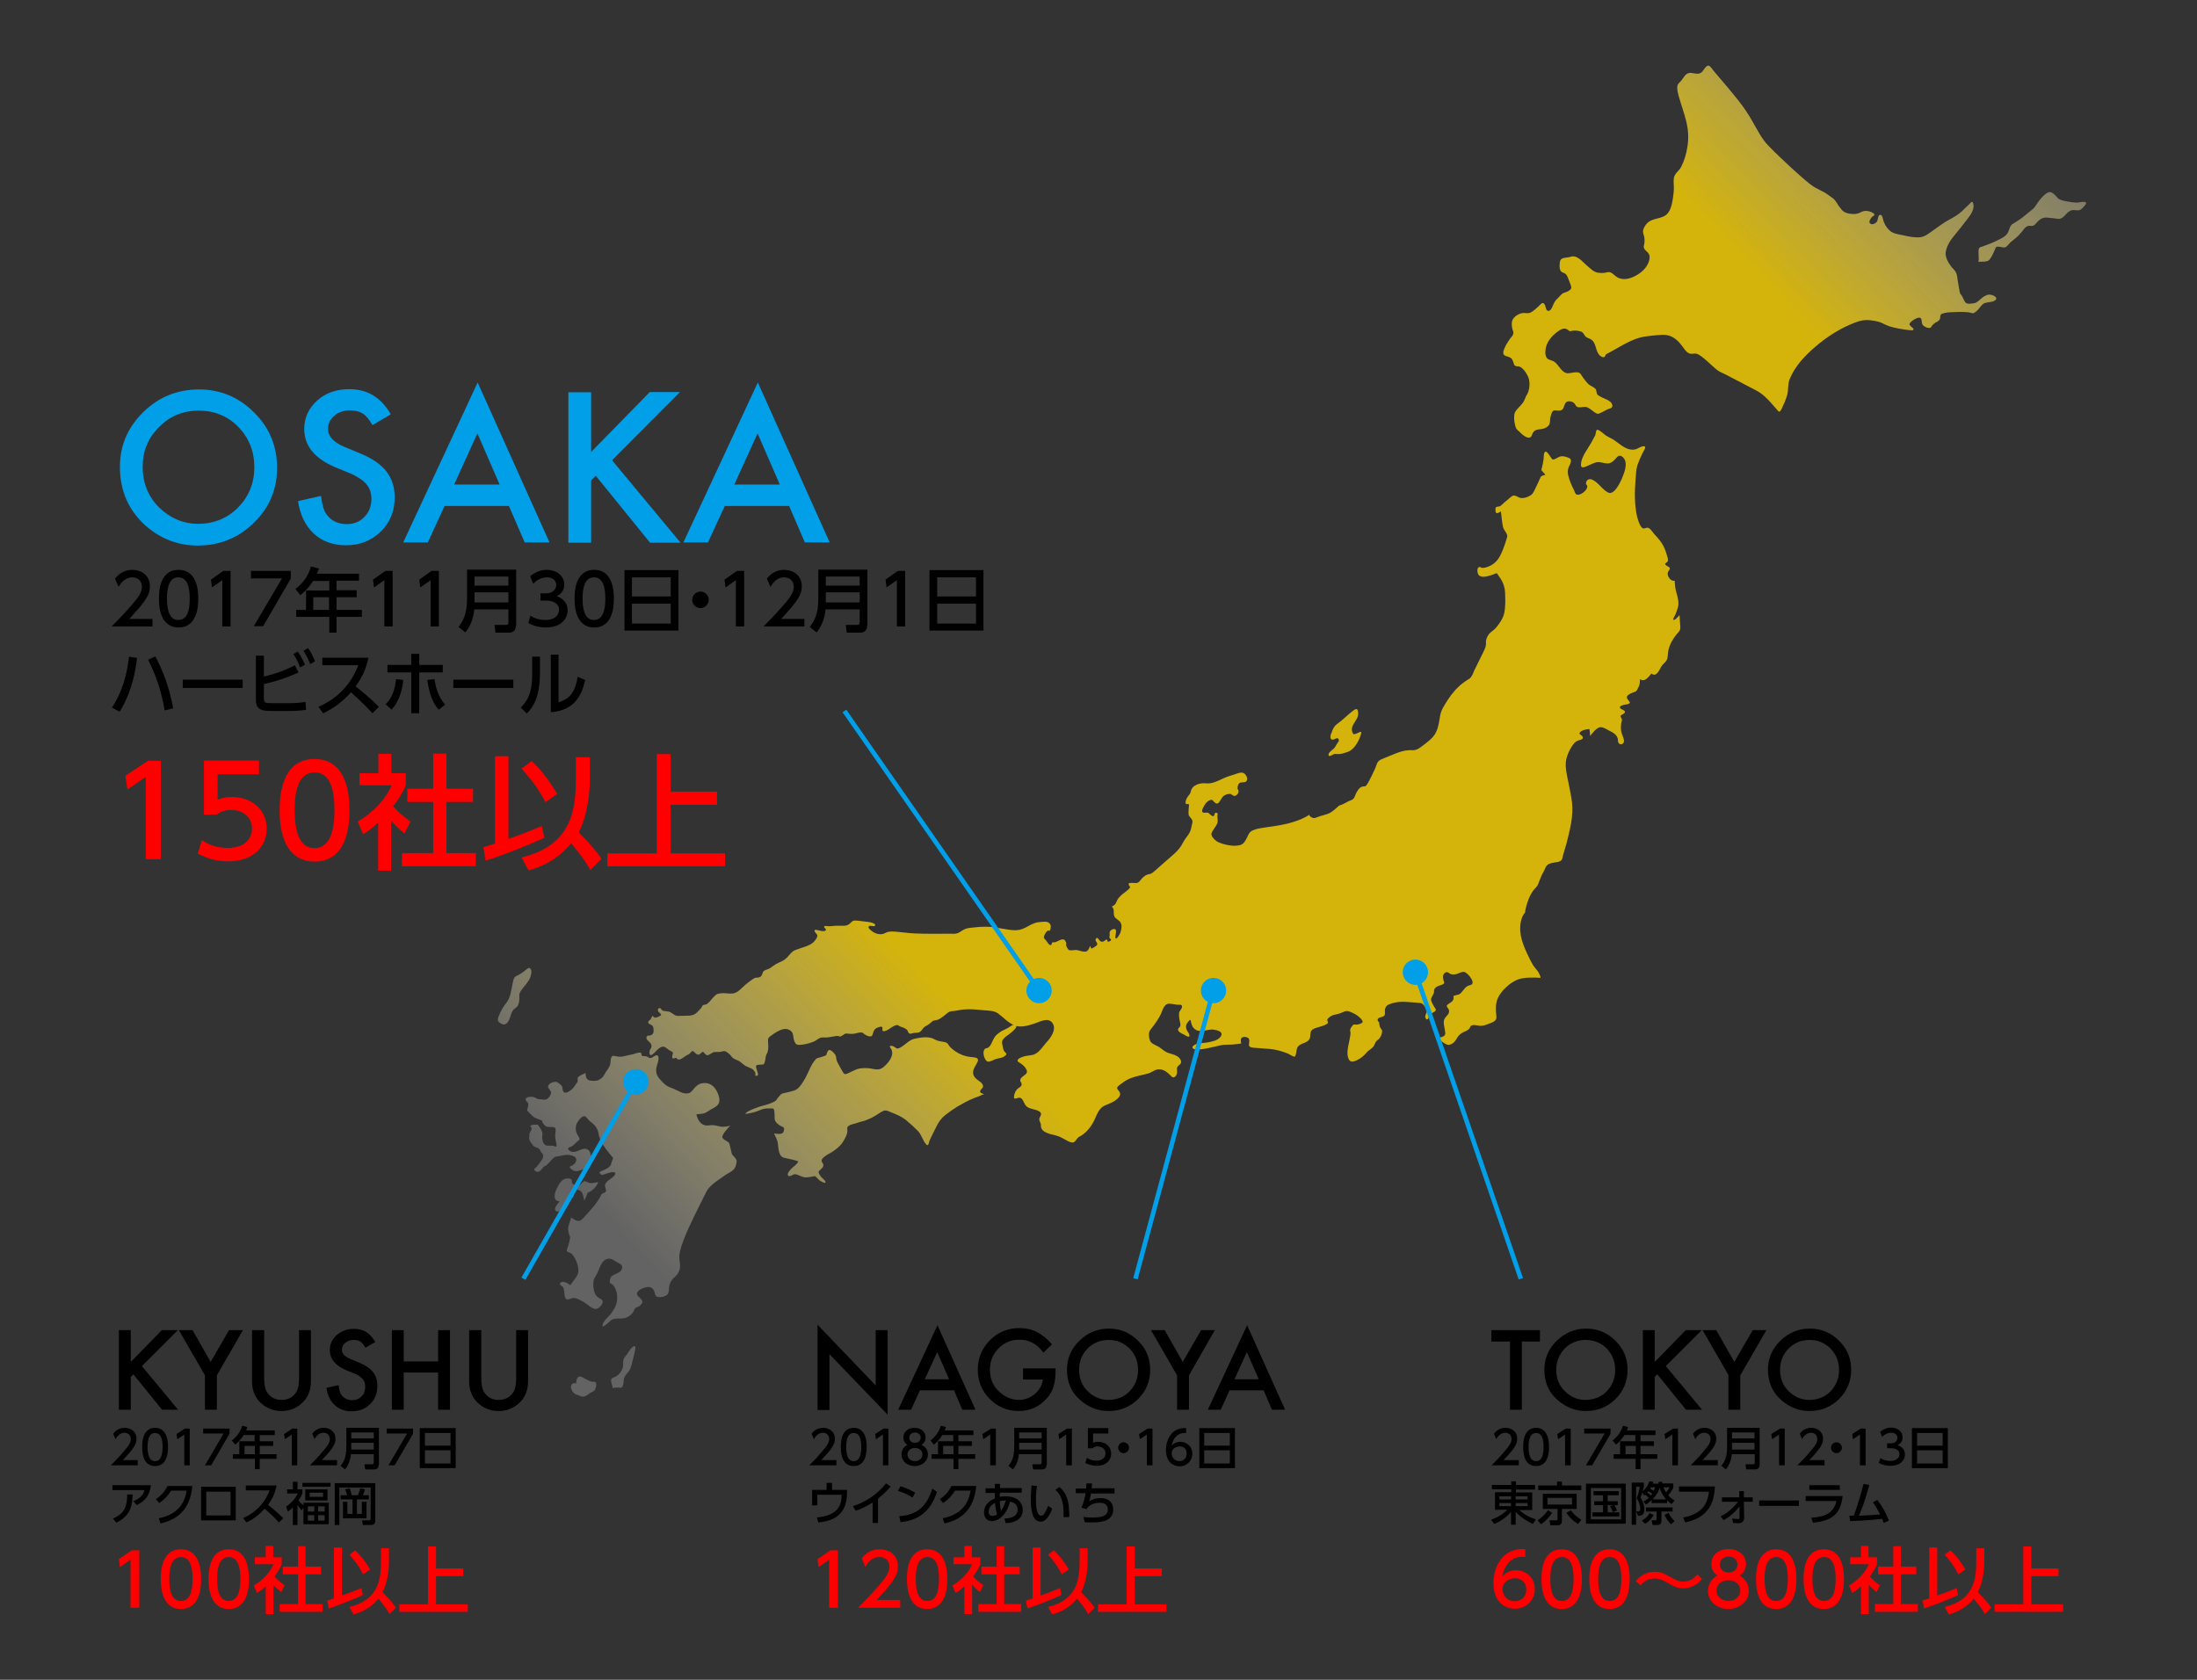 <?xml version="1.0" encoding="utf-8"?>
<!-- Generator: Adobe Illustrator 21.1.0, SVG Export Plug-In . SVG Version: 6.00 Build 0)  -->
<svg version="1.1" id="レイヤー_1" xmlns="http://www.w3.org/2000/svg" xmlns:xlink="http://www.w3.org/1999/xlink" x="0px"
	 y="0px" width="850px" height="650px" viewBox="0 0 850 650" style="enable-background:new 0 0 850 650;" xml:space="preserve">
<rect x="0" y="0" width="850" height="650" fill="#333333" stroke="none"/>
<style type="text/css">
	.st0{opacity:0.79;fill:url(#SVGID_1_);}
	.st1{fill:none;stroke:#009FE8;stroke-width:1.776;stroke-miterlimit:10;}
	.st2{fill:#FF0000;}
	.st3{fill:#009FE8;}
</style>
<g>
	<linearGradient id="SVGID_1_" gradientUnits="userSpaceOnUse" x1="789.978" y1="1.501" x2="266.173" y2="503.398">
		<stop  offset="0" style="stop-color:#FFFFFF;stop-opacity:0.3"/>
		<stop  offset="0.21" style="stop-color:#FFD600"/>
		<stop  offset="0.788" style="stop-color:#FFD600"/>
		<stop  offset="1" style="stop-color:#FFFFFF;stop-opacity:0.3"/>
	</linearGradient>
	<path class="st0" d="M649.8,238c-0.2,0.3-2.3,2.6-2.4,1.7c-0.1-0.5,0.6-1.4,0.8-1.9c0.4-0.9,0.7-1.9,1-2.9c0.5-1.8-0.2-4.2-0.7-5.9
		c-0.4-1.4-0.5-2.8-0.6-4.3c-0.7,0.2-1.4-0.2-1.9-0.8c-0.9-1.1-1.1-2.2-0.2-3.3c0.7-1-0.2-1.2-1-1.7c-1.2-0.8-0.2-1,0.3-1.5
		c0.6-0.6-0.1-2.2-0.3-2.9c-0.4-1.5-1-2.9-1.8-4.2c-0.9-1.4-2.1-2.7-3.2-3.9c-0.5-0.6-1.6-2.4-2.6-2.2c-0.9,0.2-1.4,0.7-2.2-0.3
		c-0.2-0.3-0.3-0.5-0.5-0.8c-0.5-1-0.8-2.1-1.1-3.1c-1.1-4.7-1-9.8-0.6-14.6c0.1-1.8,0.2-3.7,0.7-5.4c0.6-1.7,1.3-3.3,2.1-4.9
		c0.2-0.4,1.3-2,0.8-2.3c-0.9-0.6-2.9,1-3.8,1.1c-3.1,0.6-5.4-1.7-7.8-3.4c-1.1-0.8-2.3-1.2-3.5-2c-1-0.7-2-1.8-3.2-2.2
		c-0.7-0.2-0.7,1.7-0.9,2.1c-0.5,0.9-1,1.9-1.5,2.8c-1.2,2.2-3.1,4.5-3.8,7c-0.1,0.5-0.6,2.3,0.2,2.6c0.8,0.2,2-0.5,2.7-0.8
		c0.9-0.4,1.9-0.9,2.8-1.1c1.6-0.4,3.1,0.6,4.7,0.4c1.4-0.2,2.2-1.2,3.1-2.2c1-1.2,2-0.9,2.9,0.3c1.6,2.2,0,5.8-0.9,8
		c-0.7,1.6-3,6.3-5.2,5.2c-2.4-1.2-3.7-3.9-6.2-5c-1.1-0.5-2.3,0-2.4,1.4c0,0.6,0.4,0.6,0.5,1.1c0.1,0.4-0.2,1-0.4,1.3
		c-0.7,1-1.8,1.8-2.9,2c-1.3,0.2-1.4-0.7-1.8-1.7c-1-1.9-1.8-3.8-2.3-5.9c-0.2-1.1-0.2-1.9,0.2-3c0.4-0.9,1.6-2.9,0.3-3.5
		c-1-0.5-2.3-0.9-3.4-0.7c-1,0.2-2,1.2-3,1.2c-0.7,0-2.4-4.4-3.3-2.6c-0.3,0.8-0.2,1.7-0.3,2.5c-0.1,1-0.4,2.1-0.6,3.1
		c-0.1,0.4-0.4,1-0.1,1.3c0.5,0.5,0.9,1.1,1.4,1.6c-0.6,0.2-1.6,0.3-1.9,1c-0.5,1.2-1.1,2.5-1.7,3.7c-0.5,0.9-1,2.5-1.9,3.1
		c-1.3,0.9-3.4,1.7-4.9,0.9c-0.7-0.4-1.6-0.9-2.4-0.5c-0.5,0.3-1,0.8-1.5,1.2c-1,0.8-2,1.7-3,2.6c-0.5,0.5-2,0.1-2,1
		c0,0.5-0.1,1.3,0.2,1.7c0.4,0.5,1.5-0.3,1.9-0.5c0.2,2,0.4,4,0.8,6c0.3,1.2,1.2,1.9,1.6,3.1c0.2,0.5-0.2,1.3-0.3,1.8
		c-0.7,2.2-1.4,4.4-2.5,6.4c-1.2,2.3-3.2,3.8-5.6,4.4c-0.5,0.1-1,0.2-1.5,0.1c-0.3-0.1-0.6-0.4-0.9-0.3c-0.8,0.2-0.8,1.6-0.6,2.2
		c0.5,2.4,3.5,1.5,5.1,1c0.7-0.2,1.4-0.5,2.1-0.8c0.3-0.1,0.8,0.8,0.9,1c1.5,2,2.4,4,2.5,6.6c0.1,2.5,0.2,5.2-0.3,7.7
		c-0.4,2.1-2,4.4-3.3,5.9c-0.8,0.9-1.8,1.4-2.6,2.3c-0.7,0.9-1.3,2.2-1.2,3.4c0.2,1.7-1.1,3.7-1.8,5.2c-0.9,1.9-1.9,3.8-2.8,5.7
		c-0.4,1-0.9,2.4-1.8,3c-0.7,0.4-1.4,0.9-2.1,1.4c-2.5,1.8-4.5,4.1-6.2,6.7c-1.2,1.9-2.6,3.9-3,6.1c-0.4,2.2-0.6,4.4-1.6,6.5
		c-1.1,2.3-3.4,3.9-5.4,5.4c-0.8,0.6-1.7,1.3-2.7,1.5c-0.8,0.2-1.7,0-2.6,0.1c-3.1,0.2-6.1,1.8-9,2.9c-0.9,0.4-2.1,0.7-2.8,1.6
		c-0.5,0.7-0.7,1.7-1,2.4c-0.9,2-1.9,4.1-3,6c-0.4,0.6-0.6,1.1-1.4,1.1c-1.5,0-2.2,1.2-2.9,2.4c-0.4,0.7-0.7,1.9-1.2,2.4
		c-0.4,0.4-1.3,0.7-1.8,0.9c-1.1,0.6-2.3,1.3-3.4,1.6c-0.5,0.2-1,0.7-1.4,1.1c-0.7,0.6-1.4,1.2-2.2,1.7c-1.6,0.9-3.5,1.1-5.2,1.8
		c-0.6,0.3-1.3,0.5-1.9,0.2c-0.2-0.1-1.5-0.8-1-1.2c-5.5,3.5-11.8,4.2-18,5.1c-1.3,0.2-2.7,0.4-4,1c-1.2,0.5-1.7,1.5-2.2,2.7
		c-0.6,1.2-1.2,2.4-2.4,2.9c-1.2,0.4-2.5,0.4-3.7,0.3c-1.7-0.2-3.4-0.6-5-1.3c-0.9-0.4-1.7-1.2-2.3-2c-0.7-1.1-0.4-1.6,0.2-2.6
		c0.5-0.8,1.2-1.7,1.6-2.6c0.4-0.9,0.1-2.1,0.1-3c0-0.3,0.2-0.8,0-1c-0.3-0.3-0.9-0.3-1,0.1c-0.2,0.4-0.2,1.2-0.8,1
		c-0.6-0.2-1.1-0.7-1.5-1.1c-0.7-0.6-1.7,0.1-2.4-0.4c-0.8-0.6,0.9-3.1,1.3-3.6c0.5-0.6,2.1-1.8,2.7-0.9c0.6,0.8,1.6,1.7,2.3,0.7
		c0.7-0.9,1.1-2.1,2.1-2.7c0.6-0.4,1.4-0.6,2.1-0.6c0.7,0,1.1,0.7,1.7,0.8c0.9,0.1,2.2-1.5,1.5-2.4c-0.5-0.6,0-2.1,0.4-2.5
		c0.7-0.7,2,0,2.8-0.8c0.8-0.9,0-2.4-0.8-3c-1.1-0.8-2.7,0-3.9,0.4c-1.3,0.4-2.7,0.8-4,1.4c-2.2,1-4.5,2.3-7,2
		c-2.1-0.2-5.3,0.5-5.8,3.2c-0.2,1-0.9,1.5-1.4,2.3c-0.4,0.7-1.3,2.9,0.2,2.5c0.8-0.2,0.4,1.1,0.4,1.7c0,0.8-0.3,2.3,0.2,3
		c0.6,0.8,1.5,1.4,1.2,2.6c-0.3,1.1-0.4,2.2-0.8,3.2c-0.5,1.3-1.5,2.3-2.2,3.4c-0.5,0.7-0.8,1.4-1.2,2.1c-1.6,2.6-4.3,4.5-6.5,6.5
		c-1.2,1-2.3,2.1-3.5,3.1c-0.6,0.5-1.5,1.4-2.3,1.5c-1.3,0.2-2.2,0.8-3.1,1.8c-0.7,0.9-1.1,1.6-2.2,1.7c-0.6,0-2.2-0.2-2.7,0.1
		c-0.4,0.3,0.1,1,0.3,1.2c0.4,0.3-0.4,1.1-0.6,1.2c-0.9,0.9-2,1.5-2.9,2.4c-0.5,0.5-1,1-1.3,1.6c-0.3,0.5-0.4,1.1-0.8,1.6
		c-0.3,0.4-0.7,0.7-1.2,0.9c-0.3,0.1,0,0.2,0.1,0.4c0.8,0.8,0.3,2.4,0.7,3.4c0.5,1.2,1.9,1.4,2.5,2.6c0.6,1.1,0.2,2.6-0.1,3.7
		c-0.2,0.5-1.3,2.7-1.9,2.3c-0.3-0.2,0.2-2.2,0.2-2.6c0.1-1.3-1.1-1.2-1.9-0.6c-0.4,0.3-0.7,0.8-0.6,1.3c0.1,0.6-0.1,1.1-0.1,1.6
		c0.1,0.4,0.8,0.5,0.6,1c-0.1,0.3-1.2,0.9-1.3,0.4c-0.3-1.3-0.6-0.4-1.4,0c-1.2,0.6-1.6-0.2-2.3-1.1c-0.3-0.4-0.8-0.1-0.9,0.4
		c-0.2,0.7,0.5,1,0.6,1.6c0.2,0.8-1,1.2-1.5,1.6c-1,0.7-0.8,0.2-1.2-0.7c-0.3,0.6-0.7,1.8-1.4,2.1c-1.2,0.5-3-0.5-4.2-0.5
		c-0.7,0-1.5,0.2-2.2,0.1c-0.7,0-0.8-0.5-1.2-1.1c-0.3-0.6-0.4-0.7-0.3-1.3c0.1-0.7-0.5-1.8-1.2-1.8c-1-0.1-2.2,0.9-3.2,1.1
		c-0.3,0.1-0.9-0.1-1.1,0.2c-0.1,0.3-0.1,1-0.6,0.9c-0.7-0.2-1-0.9-1.4-1.4c-0.3-0.5-0.8-0.8-1.1-1.4c-0.3-0.6,1.2-3.2,1.8-2.8
		c0.8,0.5,0.9-1.8,0.8-2.1c-0.7-1.5-1.9-1.4-3.2-1.3c-1,0.1-2,0.1-3,0.5c-1.6,0.5-3,1.6-4.6,2.2c-2.5,1-5,0.4-7.5,0
		c-2.4-0.4-4.8-0.9-7.2-0.8c-1.5,0-2.9,0.1-4.4,0.3c-1.2,0.1-2.6,0.2-3.7,0.8c-1,0.5-1.8,1.3-2.8,1.5c-0.8,0.2-1.6,0.1-2.4,0.1
		c-4.6,0-9.1,0.1-13.7-0.1c-2.5-0.1-5-0.5-7.5-0.7c-1-0.1-2-0.1-2.9,0.1c-0.8,0.1-1.3,0.7-2.1,0.8c-1.2,0.3-2.6-0.1-3.6-0.7
		c-0.3-0.2-2.3-1.5-1.8-2.2c0.5-0.7,1.9,0.3,2.4-0.3c0.4-0.5-0.4-0.9-0.7-1c-1.2-0.5-2.6-0.5-3.9-0.7c-1-0.1-2.1-0.3-3.1-0.3
		c-0.6,0-1,0.2-1.4,0.6c-0.7,0.8-1.5,1.3-2.5,1.4c-1.5,0.1-3-0.1-4.6,0.1c-0.6,0.1-1.2,0.1-1.8,0.1c-0.4,0-1.3-0.3-1.6,0.1
		c-0.4,0.5,0.9,0.8,0.6,1.4c-0.4,0.9-3,0-3.7-0.1c-1.5-0.1-0.2,1.2,0.2,1.7c0.8,0.9-0.8,2.6-1.4,3.2c-1.5,1.3-3.9,1.8-5.7,2.5
		c-0.7,0.2-1.5,0.5-2.1,0.9c-0.9,0.7-1.6,1.7-2.4,2.5c-1,1-2,1.4-3.3,2c-1.2,0.5-2.2,1.4-3.3,2.1c-0.8,0.5-2.4,0.6-2.7,1.6
		c-0.4,1.5-0.9,2-2.4,2c-1,0-1.8,0.9-2.6,1.4c-1.1,0.8-2.2,1.7-3.2,2.7c-0.9,0.9-2,1.8-3.2,2c-1.3,0.2-2.8-0.1-4.1-0.1
		c-0.9,0.1-2,0.1-2.7,0.7c-0.9,0.8-1.6,1.7-2.4,2.6c-0.3,0.3-0.6,0.6-1,0.9c-0.4,0.3-1,0.2-1.4,0.4c-0.5,0.2-0.5,0.7-0.8,1.1
		c-0.5,0.6-1,1.1-1.5,1.6c-0.9,1-1.9,1.3-3.2,1.4c-1.4,0-2.9,0.1-4.3,0.1c-1.3,0-2-1-3.1-1.5c-0.9-0.4-2.1-0.2-2.9-0.6
		c-0.4-0.2-0.5-0.7-0.9-0.9c-0.5-0.1-0.9,0.2-0.9,0.8c0,1,2.3,1.6,0.7,2.3c-1.1,0.5-1.8,1-2.6,0c-0.3-0.3-0.7,0.9-0.8,1.1
		c-0.3,0.5-0.9,0.6-1,1.1c-0.2,0.6,0.6,0.9,1,1.1c0.6,0.3,0.9,0.6,1,1.3c0.2,1.4,0.1,2.7-1.5,2.9c-0.4,0-0.8-0.1-1.1,0.4
		c-0.3,0.5,0,1.2,0.4,1.5c1.1,1,2.1,1.9,1,3.4c-0.5,0.7-0.6,2.9,0.7,2.1c1.1-0.7,1.8-1.9,2.9-2.6c1.3-0.9,2-0.5,3.2,0.5
		c0.6,0.5,1.2,0.7,1.8,1.1c0.4,0.2-0.1,1-0.1,1.4c-0.1,0.5-0.1,1.1,0.4,1.1c0.2,0,1-0.3,1.1-0.3c0.7,1.1,1.6,0.7,2.5,0.1
		c0.8-0.5,1.5-1.1,2.3-1.4c0.9-0.4,1.2-2,2.2-0.9c0.8,0.9,1.7,1.5,2.6,0.4c1.1-1.3,1.2,0.5,2.3,0.8c0.8,0.2,2-1.1,2.8-1.2
		c1.2-0.1,2.2,0.1,3.4-0.3c0.9-0.4,2.2,0.8,2.8,1.4c0.4,0.4,0.7,1,1.2,1.3c0.6,0.4,1.2,0.6,1.9,0.9c1.1,0.5,1.8,1.5,2.9,2.1
		c0.8,0.4,1.7,0.7,2.5,1.1c0.6,0.4,1.6,1.6,1.2,2.4c-0.2,0.4,1.4,0.6,1-0.7c-0.1-0.7-1-2.4-0.6-3c0.2-0.4,2.2-0.3,2.6-0.4
		c1-0.2,0.8-2.9,1.3-3.8c0.8-1.4,0.8-2.7,0.7-4.3c-0.1-1.4-0.3-2.1,0.9-2.9c2-1.4,5-3.7,7.4-2.3c1.3,0.8,1.3,1.6,1.5,3
		c0.1,0.9,0.6,2.6,1.7,2.7c2,0.1,4.2-0.5,6-1.2c0.9-0.3,1.5-1,2.4-1.4c1.1-0.5,2.2-0.1,3.3-0.3c0.8-0.1,1.7-0.3,2.5-0.4
		c0.5-0.1,1.5-0.3,1.9,0.1c0.2,0.2,1.6-0.7,1.8-0.9c0.7-0.4,0.9-0.3,1.7-0.2c1.1,0.1,2,0.1,3.1-0.2c0.5-0.1,1.1-0.3,1.7-0.3
		c0.7,0,0.9,0.4,1.5,0.8c0.7,0.5,2.7,1.4,3,0c0.4-1.5,0.8-2.4,2.3-2.8c0.8-0.3,1.7-0.5,1.5,0.7c-0.3,1.6,1.8,0.5,2.4,0.1
		c0.7-0.4,2.9-2.2,3.8-1.5c0.7,0.6,1.9,0.7,2.6,1.2c0.4,0.2,0.8,0.5,1,1c0.2,0.5,0.4,1,1,1c0.5,0,1-0.3,1.5-0.3
		c0.6-0.1,1.2,0,1.8-0.2c1.3-0.5,1.4-1.8,2.6-2.4c1-0.5,1.8-1.1,2.6-1.9c0.4-0.4,1.6-0.4,2.1-0.6c1.5-0.6,2.7-1.8,4-2.8
		c0.8-0.6,1.5-0.5,2.4-0.6c1.3-0.2,2.7-0.5,4-0.6c2.4-0.2,4.8,0.1,7.2,0.3c1.9,0.2,4.2,0.1,5.8,1.3c2,1.5,3.8,3.5,6.1,4.5
		c2.4,1.1,5.4,0.2,7.8-0.6c2.1-0.6,5.4-2.7,7.1-0.2c1.7,2.4-0.7,5.7-2.3,7.4c-1.7,1.9-3.2,4.7-5.9,5c-1.4,0.2-2.7,0.3-4,0.9
		c-0.7,0.3-2,1.1-0.9,1.8c1.1,0.7,2.1,1.3,2.8,2.5c0.7,1.2,0.5,1.8-0.5,2.5c-0.5,0.4-1.1,0.8-1.5,1.4c-0.4,0.7-0.1,1,0.2,1.6
		c0.7,1.5-1.1,1.8-1.7,2.6c-0.6,0.7-1,1.7-1.1,2.7c-0.2,1.3,1,0.7,1.7,0.5c1.4-0.3,1.9,1.3,2.4,2.3c0.7,1.3,1.6,1.7,2.9,2
		c1,0.3,2.4,0.5,3.2,1.3c0.9,0.9-0.7,2-0.4,3.1c0.2,0.6,0.5,1,0.6,1.6c0,0.5,0,1,0.2,1.5c0.6,1.3,2.1,1.8,3.3,2.2
		c1.1,0.3,2.2,0.5,3.3,0.9c1.1,0.4,2,1,3,1.5c0.7,0.4,1.8,1,2.6,0.9c1-0.1,1.5-1.8,2.4-2.2c2.5-1.3,4.5-3.6,5.8-6.3
		c1-2.1,1.9-4.9,4.1-5.8c1.7-0.7,5.1-1.9,5.9-4c0.3-1-0.5-1.7-1-2.4c-0.6-0.8,1.5-2,2-2.4c2.2-1.7,4.4-2.3,7-2.9
		c1.1-0.2,2.1-0.5,3.2-0.8c1.1-0.4,1.9-1.1,3-1.4c2.3-0.6,4.2,1,5.8,2.7c1,1,2.1-0.6,2.1-1.6c0-0.6-0.1-1.3,0-1.9
		c0.2-0.6,0.8-0.9,1.2-1.3c1-1.1-0.3-2.6-1.2-3.1c-1.1-0.7-2.5-0.9-3.8-1.4c-1.1-0.5-2.1-1.4-3.1-2.1c-0.9-0.6-2.3-1-3.1-1.8
		c-0.7-0.7-0.9-2.1-0.9-3.1c0-1.3,0.7-2,1.5-3c1.3-1.8,2.6-3.5,3.4-5.6c0.4-1,0.8-2.2,1.7-2.9c0.8-0.7,2.2-0.3,3.2-0.2
		c0.5,0.1,1.1,0.2,1.6,0.2c0.3,0,0.8-0.1,1.1,0.1c1,0.8-0.6,2.1-0.8,2.9c-0.2,1.3,0.1,2.7,0.4,4c0.1,0.5,0.2,1-0.1,1.5
		c-0.2,0.3-0.6,0.5-0.7,0.9c-0.3,1,1.5,1.8,2.2,2.1c0.3,0.2,2.3,1.6,2.2,0.3c-0.1-0.7-0.7-1.3-1-1.9c-0.3-0.6-0.4-1.2-0.3-1.8
		c0.1-0.6,0.4-1.1,0.8-1.5c0.4-0.5,0.8-1.2,1-0.3c0.2,1,0.5,2.2,1.3,2.9c2,2,5.1,0.2,7.4,0.4c1.4,0.2,4.3,0.8,2.8,2.8
		c-1.1,1.5-3.5,1.9-5.2,2.2c-1.5,0.3-3.2,0.1-4.6,0.8c-0.4,0.2-1.3,0.7-1,1.3c0.4,0.7,1.5,0.6,2.1,0.6c3.1-0.1,6.1-1.1,9.2-1.7
		c1.3-0.2,2.6-0.1,3.9-0.2c1.2-0.1,2.4-0.2,3.6-0.4c-0.1-0.5-0.2-1.2-0.1-1.7c0.3-1.1,1.9-1,2.7-0.5c0.9,0.5,0.4,1.9,0.4,2.8
		c0.1,0.8,0.9,0.9,1.5,1c2.2,0.2,4.4,0.3,6.6,0.5c2.4,0.2,4.7,0.9,7,1.8c0.7,0.3,1.8,1.1,2.5,1.2c0.6,0,0.8-2.5,0.9-2.9
		c0.7-2.7,4-1.9,5-4.1c0.4-0.9,0.1-2.2,0.6-3c0.6-0.9,2.1-1.2,3-1.5c1.1-0.4,2.5-0.6,3.3-1.4c0.6-0.6-0.6-1,0.2-1.9
		c0.8-0.9,2.1-1.5,3.3-1.6c1.2-0.2,2.2-0.8,3.4-1.2c0.9-0.3,2.1,0.3,2.9,0.7c1.1,0.5,1.9,1,2.7,1.8c0.6,0.6,1.8,1.7,0.5,2.2
		c-0.6,0.3-1.3,0.5-1.9,0.5c-0.5,0-0.8-0.2-1.2,0.1c-0.5,0.5-1.4,1.7-1.1,2.5c0.3,0.9-0.2,2.4-0.3,3.3c-0.4,2.3-1.5,5.6-0.1,7.8
		c0.7,1.1,2.3,0.4,3.1,0c1.5-0.7,2.7-1.8,3.8-3.1c0.9-1,2.2-1.4,2.8-2.7c0.2-0.5,0.4-1,0.7-1.4c0.4-0.5,0.9-0.7,1.3-1.2
		c0.6-0.8,1.1-2,1-3c-0.1-0.5-0.4-0.6-0.6-1c-0.3-0.5-0.4-1.1-0.5-1.7c0-0.1,0-0.6-0.1-0.6c-0.3-0.2-0.6-0.6-0.5-1
		c0.2-1.1,2.6-0.7,2.8-2c0.1-0.9-0.2-1.8,0.3-2.7c0.5-1.1,2-1.4,3-1.7c2.9-0.8,6-0.3,8.9-0.1c0.8,0.1,1.8,0,2.4,0.5
		c0.6,0.5,1.6,2,1.6,2.8c0,0.9-1,1.8-0.4,2.8c0.7,1.2,1.4-0.8,1.6-1.3c0.4-0.9,1.2-0.8,1.9-1.4c0.7-0.7,0.4-0.8-0.1-1.6
		c-0.5-0.8-1-1.7-1.3-2.6c-0.4-1.1,1.2-2.4,1.1-3.5c-0.1-1.5,1.2-2,2.3-2.4c0.7-0.2,1.9-0.5,1.6-1.3c-0.3-0.8-0.6-1.8-0.3-2.7
		c0.3-0.9,1.3-1.4,2-0.9c0.9,0.7,1.6,0.8,2.8,0.6c1.1-0.2,2-1,3.2-0.9c1.2,0.1,4.5,3.9,2.9,4.9c-0.5,0.3-1.1,0.3-1.6,0.6
		c-0.5,0.3-0.9,0.7-1.2,1.1c-0.7,0.8-1.3,1.9-2.3,2.2c-0.5,0.1-1.1,0.2-1.6,0.4c-0.5,0.2-0.2,0.6-0.2,1c-0.2,1.4-1.5,1.7-2.4,2.5
		c-0.8,0.6,0.4,1.3,0.6,2.1c0.3,1.5-1.1,2.2-1.7,3.3c-0.7,1.3-0.1,3,0.1,4.4c0.3,1.5,0.3,2.2-1.2,2.7c-0.3,0.1-1.3,0.2-1.4,0.6
		c-0.1,0.3,1,0.7,1.1,0.9c0.9,0.6,2,1.6,3.1,1.5c1.2-0.2,2.2-1,2.8-2.1c0.7-1.3,1.3-2,2.6-2.7c0.7-0.3,1.4-0.6,2.1-1.1
		c0.5-0.3,0.5-0.6,0.7-1c0.5-1.2,2.5-0.6,3.4-0.5c1.3,0.2,2.5-0.2,3.7-0.7c0.8-0.3,2.5-0.8,2.9-1.8c0.3-0.7,0-1.9,0-2.6
		c-0.1-1.5-0.1-3.1,0.3-4.5c0.9-3,3.7-5.7,6.2-7.3c2.5-1.6,5.1-1.7,7.9-1.7c0.9,0,1.8,0,2.6,0.1c0.7,0.1-0.7-2.4-0.8-2.5
		c-0.6-0.8-1.2-1.4-1.8-2.3c-0.6-1-1.2-2.1-1.7-3.2c-2.1-4.3-4.1-8.8-3.1-13.8c0.3-1.2,0.7-2.5,1.6-3.4c0.2-1.7,0.7-3.4,1.3-5
		c0.5-1.3,1.1-2.5,1.9-3.6c0.6-0.8,1.6-1.6,1.9-2.5c0.6-1.6,1.2-3.3,2.1-4.8c0.5-0.8,0.7-2,1.5-2.6c0.8-0.7,2.1-0.8,3-1
		c0.7-0.1,2-0.2,2.5-1c0.3-0.4,0.4-1.2,0.5-1.7c0.4-1.5,0.9-2.9,1.3-4.4c1.3-5.2,2.8-10.6,2.2-16c-0.3-2.8-1-5.5-1.5-8.3
		c-0.5-2.4-1.1-4.9-0.9-7.3c0.2-2.4,1.5-5.1,2.9-7c0.5-0.7,1.1-1.2,2-1.5c0.7-0.2,2.2-0.4,1.5-1.6c-0.2-0.3-1.3-0.8-1.1-1.2
		c0.4-1,2.2-1.4,3.1-1.5c0.7-0.1,0.8-0.2,0.8,0.5c0.1,0.7,0.2,1.4,0.2,2.1c0.9-1.1,2.5-3.3,4-3.4c1.1,0,2.2,0.7,3.1,1.2
		c1,0.5,1.9,0.9,2.7,1.7c0.4,0.4,0.7,0.9,0.9,1.5c0.1,0.5,0,1,0.2,1.5c0.5,1.2,2.2,0.8,2.2-0.5c0-1.3-0.9-2.6-1.1-3.9
		c-0.2-1.4-0.1-2.9,0.3-4.2c0.1-0.5-0.5-1-0.5-1.6c0-0.6,2.3-1,1.5-2c-0.3-0.4-1.8-0.7-1.8-1.4c0-0.8,2.4-1.1,3-1.2
		c1-0.3,1.1-0.6,0.4-1.4c-0.7-0.8-1.1-1.5,0-2.3c0.8-0.5,1.8-0.9,2.7-1.2c0.4-0.1,0.9-1.3,1.1-1.7c0.6-1,0.5-2,0.6-3.1
		c1.7,1.4,3.4-0.9,4.4-2.2c1.8,1.7,3.1-1.3,3.8-2.6c0.5-0.9,1.3-1.4,1.9-2.2c0.8-1.1,0.6-3,0.9-4.3c0.5-2.2,1.8-4.4,3.2-6.1
		c0.8-0.9,1.4-1.4,1.4-2.7C649.9,240.4,649.9,239.2,649.8,238 M506.9,314.8C506.9,314.8,507,314.7,506.9,314.8
		C507,314.7,506.9,314.8,506.9,314.8z M516.1,286.1c0.8-0.3,1.7-1,1.9,0.4c0,0.4-0.4,0.8-0.6,1.1c-0.5,0.7-0.7,1.4-1.3,2
		c-0.6,0.6-2,1.4-2.1,2.3c-0.1,1.2,1.2,0.4,1.7,0.1c0.6-0.4,1.2-0.2,2-0.2c1.2,0,2.4-0.4,3.6-0.8c2.3-0.8,3.9-3.3,4.8-5.6
		c0.2-0.6,1.2-2.8-0.1-2.1c-0.4,0.2-2.2,1.1-2.4,0.7c-1.6-2.3,0.5-4.2,1.5-6.2c0.4-0.8,0.5-2.1,0.2-2.9c-0.3-1-1.3-0.3-1.8,0.1
		c-2.1,1.6-3.9,3.5-6.1,5.1c-1.2,0.8-1.8,2-2.2,3.4C514.6,284.5,514.3,286.7,516.1,286.1 M769.6,114c-1.3,0.1-2.4,0.9-3.4,1.8
		c-1,0.9-1.6,1.5-3,1.6c-1,0.1-2.2,0.4-2.9-0.5c-0.6-0.8-0.9-2.1-1.6-2.9c-0.5-0.4-0.6-1.5-0.7-2.1c-0.2-1.2-0.4-2.3-0.6-3.5
		c-0.1-0.9-0.2-1.8-0.5-2.6c-0.4-1.1-1.1-1.6-1.8-2.4c-1.2-1.5-2.7-4-2.3-6c0.5-2.6,1.9-4.6,3.5-6.5c1.6-1.9,3.1-3.9,4.6-5.8
		c1.3-1.7,3.4-4.2,2.4-6.7c-0.3-0.8-1.2,0.4-1.5,0.7c-0.9,0.8-1.8,1.7-2.6,2.5c-1.7,1.6-3.4,2.5-5.4,3.6c-1.9,1-3.6,2.4-5.4,3.6
		c-1.6,1.1-3.5,2.8-5.5,3c-2.2,0.2-4.6-0.3-6.8-0.8c-2-0.4-4-0.6-5.4-2.2c-0.9-0.9-1.6-2.1-2-3.3c-0.2-0.6-0.4-2.8-1.5-2.3
		c-0.7,0.3-0.6,1.9-1,2.5c-0.5,0.8-2.1,1.6-2.8,0.6c-0.5-0.7,0.5-1.9,0.9-2.4c0.3-0.2,0.9-0.5,0.9-0.8c0-0.5-0.8-0.8-1.1-1
		c-1.1-0.5-2.5-0.7-3.7-0.2c-1.2,0.6-2.1,1-3.4,0.9c-1.1,0-2.5-0.2-3.5-0.8c-0.8-0.5-1.5-1.5-2.1-2.3c-0.7-1-1.3-2.3-2.3-3
		c-1.4-1-2.9-2.2-4.5-2.9c-1.4-0.7-2.8-1.4-4.1-2.4c-2.6-2-5-4.3-7.5-6.5c-3-2.8-6-5.6-8.9-8.6c-2.5-2.6-4-5.7-5.8-8.8
		c-1.8-3.3-3.8-6.2-6.2-9.2c-2.3-2.9-4.7-5.7-7.1-8.5c-0.8-0.9-1.5-1.8-2.2-2.6c-0.4-0.5-1.1-1.7-1.8-1.8c-1.1-0.1-1.9,2-2.7,2.6
		c-1.3,1-2.7,0.3-4.1,0.2c-2.3-0.1-2.7,2-4.2,3.5c-0.7,0.7-1.1,1.1-1.1,2.2c0,1.1,0.3,2.3,0.6,3.4c0.9,3.2,2.1,6.4,2.9,9.7
		c0.8,3.3,1,6.6,0.4,10c-0.4,2.6-1.2,5.3-2.4,7.6c-0.8,1.6-2.5,2.4-2.8,4.3c-0.2,1.3,0,2.5,0,3.8c0,1.4-0.2,2.8-0.4,4.2
		c-0.4,2.3-0.9,5.3-3.1,6.6c-2.4,1.4-5.4,0.9-7.3,3.4c-0.6,0.8-1.3,2-1.1,3.1c0.1,0.7,0.4,1.3,0.5,2c0.1,1,0.1,2-0.2,3
		c-0.3,1.2,0.7,1.9,1.4,2.6c0.7,0.7,0.9,1.4,0.8,2.4c-0.4,3-2.8,5.3-5.2,6.6c-2.3,1.3-5.3,2.1-7.6,0.5c-0.9-0.6-1.7-1.7-2.8-1.8
		c-0.7-0.1-1.4,0.3-2.1,0.3c-0.8,0.1-1.6,0-2.4-0.1c-1.6-0.3-2.8-1.6-4.1-2.7c-1.8-1.5-3.9-4.4-6.5-3.4c-1,0.4-3.3,0.1-3.8,1.3
		c-0.4,1-0.5,3.2,0.1,4.1c0.5,0.8,1.4,0.7,2,1.3c0.7,0.7,1,2,1.4,2.9c0.2,0.6,1,2.1,0.6,2.7c-0.5,0.9-1.8,1.3-2.7,1.6
		c-1,0.3-1.8,1.6-2.6,2.3c-0.9,0.8-1.2,1.5-1.7,2.6c-0.3,0.8-0.8,2-1.7,2.1c-0.9,0.1-1.1-1.4-1.3-2.1c-0.3-0.8-0.9-1.3-1.6-0.6
		c-1.2,1.1-2.3,2.3-3.6,3.1c-1.4,0.9-2.4,0.2-3.9,0.5c-1.3,0.3-3.1,1.4-3.6,2.8c-0.4,1.1-0.2,2.4,0.1,3.6c0.1,0.4,0.4,0.8,0.3,1.2
		c0,0.8-0.6,1.5-1.1,2c-0.9,1.3-1.8,2.6-2.4,4.1c-0.5,1.3-0.8,2.4,0.7,2.9c1.2,0.4,2,0.4,2.6,1.8c0.3,0.7,0.4,2,1.3,2.1
		c0.5,0.1,0.9,0,1.4,0.2c1.1,0.5,2.1,1.8,2.7,2.9c1.3,2,1.3,4.7,0.5,7c-0.2,0.5-0.4,0.9-0.7,1.3c-0.5,1-0.8,2.2-1.5,3
		c-0.8,1-1.7,1.8-2.5,2.8c-0.6,0.8-0.7,1.7-0.7,2.8c0,1.1,0.2,2.2,0.5,3.3c0.3,1.1,0.8,1.4,1.6,2.1c0.9,0.9,1.8,1.8,3.1,2.2
		c1.4,0.3,1.5-0.6,2-1.7c0.6-1.2,1.6-1.4,2.8-1.5c1.1-0.1,2.3-0.4,3.2-1.3c1-1,0.5-2.4,0.9-3.6c0.3-0.9,0.5-2.4,1.6-2.4
		c1.1,0,2.3,0.4,3.1-0.5c0.6-0.7,0.6-2.1,1.4-2.7c0.7-0.6,2.3-0.3,2.9,0.3c0.8,0.7,0.7,1.6,1.9,1.7c0.9,0.1,2-0.3,3-0.1
		c1,0.3,1.9,1.2,2.8,1.8c0.7,0.5,1.3,1,2.1,0.7c1.1-0.4,2.1-1.1,3.2-1.6c0.7-0.3,2-0.4,1.9-1.4c-0.1-1.3-1.1-1.8-2-2.3
		c-1.1-0.5-2.3-1-3.4-1.7c-1.1-0.7-0.4-2-1.3-2.7c-0.9-0.8-2-1-2.8-1.9c-1-1.1-1.9-2.3-2.7-3.6c-1.1-1.7-4.3,0.1-5.8-0.5
		c-2.3-0.9-3-3.9-5.2-4.7c-0.8-0.3-2-0.5-2.4-1.5c-0.3-0.7-0.4-1.6-0.3-2.4c0.2-3.1,2.3-5.6,4.6-7.3c1.4-1,2.9-1.9,4.3-0.6
		c0.3,0.3,0.6,0.4,1,0.3c1-0.3,2.2-0.2,3.2,0c1.2,0.2,1.5,0.7,2.1,1.7c0.7,1.1,1.9,1,2.8,1.8c1.7,1.4,1.4,4.4,3,5.9
		c0.5,0.5,1.6,1.2,2.1,0.3c0.2-0.4,0.1-0.6,0.5-0.8c5-2.5,9.5-6,15.1-6.8c1.4-0.2,2.9-0.4,4.3-0.5c1.6-0.1,3.1-0.3,4.6,0.1
		c2.2,0.6,3.9,2.2,5.3,4.1c1.1,1.4,2,3.2,3.9,3c0.9-0.1,1.5-0.2,2.3,0.2c0.9,0.5,1.7,1.1,2.5,1.8c1.7,1.4,3.2,3,4.9,4.3
		c1,0.8,2.3,1.2,3.4,1.8c3.9,2,7.7,4,11.5,6c3.6,1.8,6,5.1,8.7,8.1c0.6,0.6,1-0.4,1.3-0.9c0.8-1.7,1.6-3.5,2.1-5.2
		c0.6-2.1,0.2-4.3,1-6.3c2-5,6-9.2,9.9-12.5c4.6-4,10-7.4,15.7-9.5c1.9-0.7,3.5-1,5.5-0.8c1.4,0.2,2.9,0.4,4.2,0.9
		c1.1,0.5,2.2,1.1,3.4,1.5c2.3,0.7,4.8,1.1,7.2,1.4c0.4,0,2.3,0.4,2-0.4c-0.3-0.7-1.8-1.3-1.5-2.1c0.4-0.9,3.9-3.3,4.5-1.8
		c0.3,0.7,0.1,1.5,0.5,2.2c0.5,0.8,2.2,1.6,3.1,1.2c0.4-0.2,0.3-0.5,0.5-0.7c0.4-0.4,0.8-0.9,1.3-1.2c0.6-0.4,1.4-0.6,1.8-1.4
		c0.3-0.5,0-1.1,0.3-1.6c0.2-0.5,0.8-0.6,1.2-0.7c1.1-0.3,2.3-0.4,3.5-0.4c2.1-0.1,4.3-0.2,6.5,0.1c0.6,0.1,1.2,0.5,1.7,0.2
		c1-0.5,1.8-1.5,2.5-2.4c0.5-0.6,0.9-1.1,1.6-1.4c1-0.3,2.1-0.4,3.1-0.6C774.2,115.5,771,113.9,769.6,114 M803.8,78.4
		c-1.4,0-2.9-0.2-4.3-0.5c-1-0.2-2.3-0.4-3.2-1.1c-0.8-0.8-1.5-1.8-2.5-2.3c-1.1-0.5-2,0.2-2.8,0.9c-0.9,0.8-1.7,1.7-2.4,2.7
		c-0.6,0.8-1.1,1.7-1.7,2.4c-0.9,0.9-2,1.6-3,2.5c-0.9,0.8-1.9,1.5-2.9,2.2c-0.8,0.5-1.6,1-2.4,1.5c-1,0.6-1.2,2.2-1.7,3.2
		c-0.9,1.7-2.7,2.4-4.3,3.2c-1.8,0.9-3.7,1.6-5.6,2.3c-0.3,0.1-1,0.2-1.2,0.5c-0.5,0.6-0.3,2-0.3,2.7c0,0.8,0.2,2-0.1,2.7
		c1.1-0.1,3.5,0.2,4.3-0.8c1.1-1.4,1.8-3.2,2.5-4.8c0.2-0.4,1.1-0.2,1.5-0.2c0.9,0.1,1.8,0.6,2.6-0.1c0.6-0.5,1-1.1,1.5-1.6
		c0.7-0.6,1.5-1.2,2.2-1.8c0.9-0.7,1.6-1.6,2.4-2.5c0.9-1.2,1.6-2.3,3.2-2.1c1.5,0.2,1.8-0.7,2.8-1.7c1.1-1.1,2.1-1.6,3.6-1.5
		c1.5,0.1,2.9,0.3,4.4,0.5c1.3,0.1,2.4-1.2,3.2-2.1c0.9-0.9,1.7-1.4,3-1.3c1.2,0.1,2,0.3,2.9-0.6c0.3-0.3,1.9-1.8,1.6-2.3
		C806.7,77.8,804.3,78.3,803.8,78.4 M195.7,396.2c1.7-1,1.7-3.9,2.8-5.3c0.7-0.9,1.6-1,2-2.1c0.4-1.1,0.5-2.4,0.4-3.5
		c-0.1-1,0.7-2,1.2-2.7c1-1.2,2-2.4,2.8-3.8c0.5-1.1,1.1-3,0.3-4c-0.6-0.8-1.9,0.7-2.5,1.1c-0.9,0.7-1.9,1.3-3,1.8
		c-1,0.4-1.2,2.1-1.4,3c-0.5,2.3-0.8,5.3-2.3,7.2c-1.3,1.6-2.5,3.7-3.2,5.7c-0.3,0.9-0.3,1.2,0.2,1.9
		C193.8,396.1,194.7,396.8,195.7,396.2 M283.2,446.7c-0.3-1.1-0.5-2.2-0.8-3.3c-0.1-0.6-0.2-1.1-0.7-1.5c-0.7-0.5-1.6-0.8-2.1-1.5
		c-0.8-1,2.2-4.1,2.9-4.8c-0.8,0.2-1.7,0.4-2.6,0.4c-1.7,0.1-3.1-0.8-4.8-0.6c-1.7,0.2-2.9,0.3-4.2-1.1c-0.8-0.8-1.2-2-1.5-3.1
		c1-0.2,2.1-0.1,3-0.4c1-0.3,1.9-1.1,2.8-1.6c1.1-0.6,2.3-1.1,2.9-2.3c0.5-1.3,0.1-2.8-0.5-4.1c-1.2-2.6-3.2-4.2-6.1-3.6
		c-1.2,0.2-2.1,1-2.9,1.9c-0.6,0.6-1.2,1.7-2.1,1.9c-2.2,0.6-4.1-1-5.9-1.7c-1.1-0.4-2.2-0.8-3.1-1.5c-1-0.8-1.9-1.8-2.7-2.8
		c-0.8-1.1-1.1-2.2-0.9-3.6c0.2-1.3,1.2-3.4,0.8-4.6c-0.4-1.1-1.9,0.1-2.4,0.4c-1,0.6-1.5-0.3-2.5-0.5c-0.5-0.1-1.4,0.2-1.6-0.5
		c-0.1-0.3,0-0.9-0.5-0.9c-0.8-0.1-1.9,0.4-2.7,0.6c-1.1,0.2-2.1,0.5-3.1,0.7c-1.1,0.3-2.1,0.4-3.2,0.2c-0.5-0.1-1.6-0.5-2,0
		c-0.6,0.8-0.4,2.1-0.6,3c-0.4,1.4-1.3,2.3-2,3.5c-0.6,1.1-0.9,1.7-2.1,2.4c-1.1,0.7-2.5,0.6-3.8,0.4c-1.4-0.2-1.6-1.7-1.7-2.9
		c-0.8,0.5-2.1,0.8-2.8,1.6c-0.5,0.6,0,1.5-0.3,1.9c-0.8,1-1.5,2.4-2.5,3.1c-0.6,0.4-1.6,1.2-2.4,1c-0.8-0.1-0.9-1.7-1-2.3
		c0-0.4-2-2-2.4-1.9c-1.1,0.1-2,0.2-2.8,1.2c-0.5,0.7-0.3,0.8,0.1,1.5c0.2,0.3,0.9,1.2,0.8,1.6c-0.2,1.1-0.9,2-1.8,2.5
		c-0.6,0.2-1.5,0.1-2.1,0c-0.5,0-1-0.1-1.4-0.2c-0.5-0.2-0.9-0.6-1.5-0.7c-0.7-0.2-3.4-0.2-3,1.2c0.2,0.5,0.7,0.7,0.9,1.2
		c0.2,0.5,0,1.2-0.1,1.7c-0.2,0.7-0.5,0.9,0,1.4c0.6,0.6,1.2,1.3,1.9,1.9c0.8,0.8,2.4,1.2,3.4,1.6c0.2,0.1,0.3,0.4,0.3,0.6
		c0.3,0.6,0.6,1.1,1.1,1.5c0.9,0.8,2.4,0.3,3.5,0.6c0.9,0.3,0.5,2,0.4,2.7c-0.1,1.2,0.2,2.3,0.4,3.5c0.1,0.3,0.2,0.9,0,1.2
		c-0.1,0.3-0.9-0.2-1.1-0.2c-0.8-0.2-1.5,0-2.4-0.1c-1.2-0.1-1.7-1.3-1.9-2.5c-0.2-1,0.3-2-0.1-2.9c-0.3-0.9-0.9-1.6-1.4-2.4
		c-0.4-0.5-0.6-0.3-1.2-0.3c-0.5,0-1.6,0-1.9,0.5c-0.1,0.2,0.3,0.5,0.4,0.6c0.2,0.5-0.1,1.1-0.3,1.5c-0.3,0.6-0.6,0.8-0.5,1.5
		c0,0.5-0.2,1.6,0.1,2c0.4,0.6,0.8,1.3,1.3,1.9c0.5,0.8,1.9,0.7,2.5,1.5c0.4,0.5,0.5,1.1,1,1.5c0.4,0.4,0.5,0.9,0.4,1.5
		c-0.1,0.6-0.4,1.1-0.8,1.6c-0.6,0.8-1.2,1.7-1.9,2.4c-0.2,0.2-0.7,0.5-0.7,0.7c-0.1,0.5,0.7,0.9,1,1c1.1,0.3,1.8-1,2.5-1.7
		c0.3-0.4,0.7-0.5,1.1-0.7c0.5-0.4,0.9-0.9,1.4-1.4c0.8-0.9,1.6-2,2.7-2.1c1.7-0.2,3.5-0.9,5.2-0.5c1,0.2,2.6,0.6,2.3,2.1
		c-0.3,1.2-1.2,1.8-2.2,2.2c-1,0.4,1,1.6,1.2,1.7c1.1,0.4,1.8,0.1,2.8-0.2c0.9-0.4,2-0.5,2.9-0.9c1.2-0.5,1.2-2.8,1.1-3.9
		c-0.1-1-0.3-2.5-1.2-3.1c-1.2-0.8-2.5-0.2-3.6,0.3c-1.2,0.5-2.5,0.9-3.6,0c-1.4-1.1,0.3-1.2,1-1.7c1-0.6,1.7-1.7,2.7-2.3
		c0.7-0.4-0.6-2-0.8-2.5c-0.6-1.3-0.6-2.8,0-4.1c0.5-0.9,2-3.1,3.2-2.6c0.4,0.2,0.7,0.6,1,1c0.4,0.5,0.8,0.9,1.4,1.3
		c1.2,0.9,2.4,2.3,2.7,4c0.5,3.5,2.8,6.2,4.9,8.8c0.1,0.1,0.9,1,0.8,1.1c-0.3,0.8-0.6,1.5-0.8,2.3c-0.5,1.4-2.4,2.1-3.6,2.6
		c-0.8,0.3-1.2,0.5-0.4,1.3c0.4,0.5,0.8,0.1,1.4,0c1.1-0.3,2.5-1,3.7-0.8c1.2,0.1,0.2,1.4-0.3,1.8c-1,0.9-2.6,1.6-3.1,3
		c-0.3,1,0.9,2.1,0.1,2.9c-0.4,0.4-1.3,0.4-1.5,0.9c-1,2-2.2,3.7-3.7,5.4c-0.8,0.9-1.6,1.9-2.5,2.8c-0.6,0.6-1.4,1.8-2.3,2
		c-1.1,0.2-2.4-0.7-3.2-1.3c-0.4,1.2-0.8,2.4-1.1,3.5c-0.3,1.2,0.1,2.7,0.6,3.8c0.2,0.5-0.1,1.3-0.2,1.9c-0.2,1.2-0.7,2.2-1,3.3
		c-0.3,1,1.5,1.1,1.9,1.6c0.9,0.9,1.5,2.2,2,3.4c0.5,1.5,0.9,3.2,0.2,4.7c-0.7,1.5-1.9,2.6-2.7,4c-0.9-0.6-2-1.4-3.2-1.3
		c-0.5,0.1-1,0.5-0.8,1c0.2,0.7,1.1,0.6,1.3,1.4c0.5,1.3,0.1,2.9,0.9,4.1c0.6,0.8,1.8-0.1,2.6-0.2c1-0.2,2.1,0.3,3,0.8
		c1.4,0.7,2.6,1.5,3.8,2.5c0.9,0.7,2.2,1.3,3.3,0.5c0.6-0.4,1.6-1.6,1.6-2.4c0-0.9-1.6-1.4-2.1-1.9c-0.8-0.7-1.2-1.8-1.4-2.9
		c-0.2-1-0.2-2.1-0.1-3.1c0.1-1,0.6-1.5,1.1-2.4c1.3-2.2,1.7-5.7,4.4-6.3c1.2-0.2,1.9,0.2,2.9,0.9c0.8,0.6,2.8,1.1,2.7,2.3
		c-0.1,2.6-3.1,2.3-4.3,3.8c-0.3,0.4-0.7,1.8-0.4,2.3c0.2,0.3,0.6,0.4,0.9,0.6c0.4,0.3,0.6,0.7,0.9,1.1c1.4,2.6,1.3,5.7-0.1,8.2
		c-0.6,1-1.2,2-2,2.8c-0.8,0.9-1.7,1.6-2.3,2.8c-0.3,0.6-0.7,1.8,0.3,1.2c0.9-0.5,1.6-1.3,2.4-2c1.5-1.4,3.8-0.6,5.7-1.1
		c1.1-0.3,2.1-1,2.9-1.9c0.3-0.4,0.8-1.8,1.2-2c0.8-0.4,1.6-0.6,2.2-1.4c1.1-1.2-0.2-2.2-1-2.9c-2.4-2.1,2.3-3.9,3.9-3.8
		c1,0.1,1.7,0.6,2.1,1.6c0.3,0.7,0.2,1.7,1,2.1c1.1,0.5,3,0.1,3.9-0.6c1-0.7,0.7-2.7,1-3.8c0.3-1.3,1.1-2.4,2.1-3.2
		c1.3-1.2,2-2.5,2-4.3c0-1.2-0.3-2.5-0.3-3.7c0.1-1.3,0.4-2.5,0.8-3.8c1.8-5.5,4.5-10.7,7-15.8c0.8-1.7,1.7-3.3,2.5-5
		c1-2.1,2.7-3.4,4.5-4.7c1.1-0.8,2.2-1.5,3.3-2.3c1.2-0.8,2.9-1.4,3.5-2.8c0.3-0.7,0.8-2.1,0.5-2.9
		C284.3,447.8,283.7,447.2,283.2,446.7 M222,462.7c0.1-0.8,0.4-1.7,0.8-2.4c0.1-0.2,1.2,0.2,1.3,0.3c1.6,0.6,1.5,2.5,2,4
		c0.2-0.5,0.5-1.1,0.7-1.6c0.2-0.4,0.4-1.3,0.7-1.6c1.4-0.3,3.2-2.2,3.8-3.6c0.3-0.7-1-0.1-1.3-0.1c-0.6,0.1-1.6,0.2-2.1,0
		c-0.6-0.2-1.1-0.5-1.7-0.7c-0.2-0.1-1.2,0.9-1.4,1.1c-0.2,0.1-1,1-1.2,0.9c-0.6-0.1-1.1-0.3-1.6-0.6c-0.9-0.5-0.6-0.9-0.8-1.7
		c-0.1-0.7-1.2-0.7-1.7-0.7c-2.4,0.1-3.3,2.4-4.3,4.4c-0.8,1.7-1.2,4.5,1.3,4.4c-0.5,0.8-1.4,1.7-1.7,2.6c-0.5,1.3,1.2,1.9,2,1
		c1-1.1,1.6-2.6,2.8-3.6C220,464.2,221.9,463.6,222,462.7 M229.8,534.7c-1,0.1-2-0.5-2.9-0.9c-0.8-0.4-2.1-1.4-2.9-1.1
		c-0.9,0.3-1.1,1.8-1.1,2.7c-0.6-0.4-1.3-0.2-1.7,0.3c-0.6,0.8-0.2,1.9,0.3,2.7c0.5,0.8,1.2,1.2,2,1.4c0.7,0.3,1.6,0.8,2.4,0.6
		c0.9-0.2,1.6-0.8,2.3-1.3c0.6-0.4,1.4-0.6,1.9-1.2C230.5,537.4,231.3,534.5,229.8,534.7 M244,522c-0.5,0.6-0.9,1.3-1.3,1.9
		c-0.4,0.6-1.2,1.3-1.4,2c-0.3,0.7-0.2,1.6-0.2,2.4c-0.1,1-0.4,1.7-0.9,2.5c-0.5,0.7-1,1.3-1.7,1.7c-0.5,0.4-1.4,0.5-1.8,0.9
		c-0.8,0.9,0.4,2.7,0.3,3.7c0.7-0.1,1.3-0.2,2-0.2c1,0,1.5,0.5,2-0.8c0.4-1,0.1-2.1,0.6-3.2c0.5-1.1,1.3-1.7,1.9-2.6
		c0.6-0.9,0.8-2.1,1.1-3.2c0.4-1.5,0.8-3.1,1.1-4.6c0.1-0.3,0.4-1.8-0.4-1.6C244.8,521.1,244.3,521.6,244,522 M380,423.1
		c-1.4-0.4-0.7-1.3,0-2c1-1-0.4-2.3-1.2-2.8c-1-0.7-2.2-1.6-2.3-3c-0.2-1.6,1.1-3,1.7-4.4c0.7-1.4-0.6-1.7-1.7-1.8
		c-1.4-0.1-2.6-0.3-4-0.8c-1.9-0.7-3.8-1.9-5.2-3.5c-0.3-0.4-0.5-0.9-0.9-1.2c-0.5-0.3-1-0.4-1.6-0.5c-0.7-0.1-1.4-0.2-2-0.4
		c-0.7-0.2-1.3-0.6-2-0.9c-2.2-0.8-5-0.3-7.2,0.2c-1.9,0.5-3.3,2.2-5,3.2c-0.5,0.3-1.4,0.8-2,0.3c-0.5-0.4-1.1-0.8-1.7-0.8
		c-0.4-0.1-0.9,0.1-0.5,0.6c1.9,2.4,0,5.1-1.7,6.8c-0.9,0.9-1.7,1.6-3,1.7c-1.5,0.1-2.9-0.5-4.4-0.5c-1.5,0-3,0-4.4,0.7
		c-0.8,0.4-1.7,0.8-2.6,1.2c-0.9,0.4-1.5,0.8-2.1-0.2c-0.7-1.1-1.3-2.3-1.9-3.4c-0.3-0.5-0.6-1.1-0.7-1.7c-0.1-0.6-0.1-1.1-0.4-1.7
		c-0.4-0.6-1.5-1.9-2.3-1.9c-0.7,0-1,1.4-1.2,1.9c-0.1,0.3-1.6,0.7-1.9,0.8c-0.7,0.3-1.7,0.3-2.2,0.9c-1,1.1-1.8,2.5-2.4,3.9
		c-0.7,1.5-1.4,3.1-2.3,4.5c-1.1,1.7-1.9,3.1-3.7,3.7c-1,0.3-2,0.6-3.1,0.8c-0.8,0.2-1.5,0.2-2.1,0.8c-0.6,0.6-1.2,1.4-1.7,2.1
		c-0.3,0.5-1.1,0.7-1.6,1c-1.5,0.7-3.2,1-4.8,1.5c-1.4,0.5-2.8,1-4.2,1.7c-0.2,0.1-2,1.2-1,1.1c1-0.1,2-0.4,3-0.6
		c1.1-0.3,2.2-0.8,3.3-1.2c1-0.3,2.1-0.3,3.2-0.3c0.4,0,1-0.1,1.2,0.4c0.3,0.7,0.2,1.6,0.3,2.3c0,0.7-0.1,1.5,0.2,2.1
		c0.4,0.8,1.1,1.3,1.8,1.8c0.4,0.3,1.4,0.5,1.6,1c0.2,0.5-0.1,1.7-0.6,2c-0.9,0.5-2.3,0.2-3.2,0.1c0.4,1.1,1.2,2.3,1.4,3.5
		c0.3,2,0.2,5.3,2.4,5.9c0.7,0.2,5.6,1.1,5.5,1.5c-0.3,1-2.1,2.1-2.8,2.9c-0.4,0.5-1.4,1.5-1.2,2.3c0.3,1,1.9-0.1,2.4-0.3
		c0.8-0.2,2.1,0.5,2.8,0.8c1,0.4,1.8,0.5,2.9,0.3c0.8-0.1,1.5-0.2,2.3-0.4c0.2-0.1,1.6,1.4,1.8,1.6c0.2,0.2,2.6,1.6,2.4,0.7
		c-0.3-1-1.5-1.5-2-2.4c-0.3-0.5-1-1.4-0.5-1.9c1-1,2.4-1.8,1.2-3.3c-1.3-1.7,3.3-3.6,4.1-4.2c1.4-1,2.9-2.1,3.9-3.7
		c0.9-1.5,2-3.2,1.7-5.1c-0.2-1.5,2.3-1.8,3.2-2.1c1.1-0.4,2.3-0.7,3.4-1c1.7-0.6,3.3-1.3,4.8-2.3c0.8-0.5,1.6-1.1,2.5-1.5
		c1.1-0.5,2,0.1,3,0.5c2.1,0.8,4,1.6,5.8,3c1.6,1.3,3.1,2.7,4.6,4.2c1.5,1.5,1.9,3.9,3.3,5.3c0.9,0.9,1-1.1,1.3-1.7
		c0.9-1.8,1.7-3.6,2.6-5.3c0.9-1.8,1.8-3.1,3.4-4.4c1.5-1.2,3.1-2.3,4.7-3.3c2.1-1.2,4.2-2.4,6.5-3.3c1-0.4,2.2-0.7,3.1-1.3
		C381.2,423.5,380.4,423.3,380,423.1 M392.9,396.6c-0.8-0.4-1.9,0.5-2.5,0.9c-1.1,0.7-2.3,1.1-3.4,1.8c-0.8,0.6-1.8,1.3-2.3,2.2
		c-0.5,0.8-0.8,1.7-1.3,2.6c-0.4,0.7-0.9,1.4-1.7,1.5c-0.9,0.1-1.2,1-1.2,1.9c0,1.1,0.8,3.5,2,3.3c0.9-0.1,1.7-0.6,2.5-0.9
		c1-0.4,2-0.4,3-0.8c0.3-0.2,1.9-1,1.2-1.6c-0.8-0.7-1-1.2-1.2-2.3c-0.1-0.6-0.4-1.5-0.3-2.1c0.1-0.8,1-1.6,1.6-2.1
		C390,400.5,394.5,397.4,392.9,396.6"/>
	<line class="st1" x1="547.6" y1="376.2" x2="588.4" y2="494.8"/>
	<line class="st1" x1="469.4" y1="383.3" x2="439.3" y2="494.8"/>
	<line class="st1" x1="326.7" y1="275.1" x2="402" y2="383.3"/>
	<line class="st1" x1="246" y1="418.6" x2="202.5" y2="494.8"/>
	<g>
		<g>
			<g>
				<path d="M588.8,519.1v26.4h-4.6v-26.4H577v-4.4h18.8v4.4H588.8z"/>
				<path d="M597.5,530c0-4.3,1.6-8.1,4.8-11.2c3.2-3.1,7-4.7,11.4-4.7c4.4,0,8.2,1.6,11.3,4.7c3.2,3.1,4.7,6.9,4.7,11.3
					c0,4.4-1.6,8.2-4.7,11.3c-3.2,3.1-7,4.6-11.5,4.6c-4,0-7.5-1.4-10.7-4.1C599.2,538.9,597.5,534.9,597.5,530z M602.1,530
					c0,3.4,1.1,6.2,3.4,8.4c2.3,2.2,4.9,3.3,7.9,3.3c3.2,0,6-1.1,8.2-3.3c2.2-2.3,3.3-5,3.3-8.3c0-3.3-1.1-6-3.3-8.3
					c-2.2-2.2-4.9-3.3-8.1-3.3c-3.2,0-5.9,1.1-8.1,3.3C603.3,524,602.1,526.8,602.1,530z"/>
				<path d="M640.2,527l12-12.3h6.2l-13.9,13.9l14,16.9h-6.2l-11.1-13.7l-1,1v12.7h-4.6v-30.8h4.6V527z"/>
				<path d="M668.8,532.2l-10.1-17.5h5.3l7,12.3l7.1-12.3h5.3l-10.1,17.5v13.3h-4.6V532.2z"/>
				<path d="M684,530c0-4.3,1.6-8.1,4.8-11.2c3.2-3.1,7-4.7,11.4-4.7c4.4,0,8.2,1.6,11.3,4.7c3.2,3.1,4.7,6.9,4.7,11.3
					c0,4.4-1.6,8.2-4.7,11.3c-3.2,3.1-7,4.6-11.5,4.6c-4,0-7.5-1.4-10.7-4.1C685.8,538.9,684,534.9,684,530z M688.7,530
					c0,3.4,1.1,6.2,3.4,8.4c2.3,2.2,4.9,3.3,7.9,3.3c3.2,0,6-1.1,8.2-3.3c2.2-2.3,3.3-5,3.3-8.3c0-3.3-1.1-6-3.3-8.3
					c-2.2-2.2-4.9-3.3-8.1-3.3c-3.2,0-5.9,1.1-8.1,3.3C689.8,524,688.7,526.8,688.7,530z"/>
				<path d="M587.6,565.1v1.9h-10.5c1.6-1.6,3.2-3.2,5-5.4c2.2-2.5,2.7-3.6,2.7-4.8c0-1.4-1-2.4-2.4-2.4c-2.1,0-3.2,1.9-3.5,2.5
					l-0.9-2.1c1.1-1.5,2.6-2.3,4.5-2.3c2,0,4.5,1.2,4.5,4.2c0,2-0.8,3.6-5.3,8.3H587.6z"/>
				<path d="M589.3,559.9c0-1.4,0-7.4,5-7.4c5,0,5,6,5,7.4c0,1.4,0,7.4-5,7.4C589.3,567.3,589.3,561.3,589.3,559.9z M597.2,559.9
					c0-2.7-0.5-5.4-2.9-5.4c-2.4,0-2.9,2.7-2.9,5.4c0,2.9,0.6,5.5,2.9,5.5C596.7,565.4,597.2,562.6,597.2,559.9z"/>
				<path d="M605.8,552.8h1.9V567h-2.2v-11.9l-2.7,1.8l-0.3-2L605.8,552.8z"/>
				<path d="M623.1,552.8v2L616,567h-2.4l7.2-12.3h-7.9v-1.9H623.1z"/>
				<path d="M640.5,553.5v1.8h-5.8v2.4h5.2v1.8h-5.2v3.2h6.5v1.8h-6.5v4h-1.9v-4h-8.5v-1.8h2.5v-5h5.9v-2.4h-4.2
					c-1.3,2-2.3,2.9-3.3,3.7l-1.3-1.6c1.9-1.5,3.3-3.3,4-5.7l2,0.5c-0.2,0.7-0.3,0.9-0.5,1.3H640.5z M632.9,559.5h-4v3.2h4V559.5z"
					/>
				<path d="M647.3,552.8h1.9V567h-2.2v-11.9l-2.7,1.8l-0.3-2L647.3,552.8z"/>
				<path d="M664.6,565.1v1.9h-10.5c1.6-1.6,3.2-3.2,5-5.4c2.2-2.5,2.7-3.6,2.7-4.8c0-1.4-1-2.4-2.4-2.4c-2.1,0-3.2,1.9-3.5,2.5
					l-0.9-2.1c1.1-1.5,2.6-2.3,4.5-2.3c2,0,4.5,1.2,4.5,4.2c0,2-0.8,3.6-5.3,8.3H664.6z"/>
				<path d="M680.8,566.8c0,1.2-0.7,1.8-1.7,1.8h-3.5l-0.3-2h3c0.3,0,0.6-0.1,0.6-0.6v-3.3H670c-0.2,2.6-1.2,4.6-2.3,5.9l-1.7-1.4
					c1.1-1.5,2.2-3,2.2-7.3v-7.4h12.6V566.8z M670.1,554.3v2.3h8.7v-2.3H670.1z M670.1,558.3v2.6h8.7v-2.6H670.1z"/>
				<path d="M688.6,552.8h1.9V567h-2.2v-11.9l-2.7,1.8l-0.3-2L688.6,552.8z"/>
				<path d="M705.9,565.1v1.9h-10.5c1.6-1.6,3.2-3.2,5-5.4c2.2-2.5,2.7-3.6,2.7-4.8c0-1.4-1-2.4-2.4-2.4c-2.1,0-3.2,1.9-3.5,2.5
					l-0.9-2.1c1.1-1.5,2.6-2.3,4.5-2.3c2,0,4.5,1.2,4.5,4.2c0,2-0.8,3.6-5.3,8.3H705.9z"/>
				<path d="M712.6,560.2c0,1.1-0.9,2.1-2.1,2.1c-1.2,0-2.1-1-2.1-2.1c0-1.2,1-2.1,2.1-2.1C711.7,558.1,712.6,559,712.6,560.2z"/>
				<path d="M719.9,552.8h1.9V567h-2.2v-11.9l-2.7,1.8l-0.3-2L719.9,552.8z"/>
				<path d="M727.5,564.2c1.1,0.8,2.5,1.1,3.9,1.1c2.5,0,3.5-1.4,3.5-2.6c0-1.3-1-2.3-3.4-2.3h-1.4v-1.9h1.4c1.9,0,2.6-1.2,2.6-2.1
					c0-1.4-1.2-2-2.4-2c-1.3,0-2.6,0.6-3.5,1.6l-0.8-1.9c1.4-1.2,2.9-1.7,4.3-1.7c2.3,0,4.4,1.4,4.4,3.8c0,2-1.4,2.7-1.9,3
					c0.7,0.3,2.8,1.1,2.8,3.6c0,1.9-1.4,4.4-5.6,4.4c-1.9,0-3.2-0.4-4.5-1.1L727.5,564.2z"/>
				<path d="M753.6,552.6v15.5h-13.9v-15.5H753.6z M741.7,559.4h9.9v-4.9h-9.9V559.4z M741.7,561.2v5.1h9.9v-5.1H741.7z"/>
				<path d="M593.9,576.4h-7.4v1.1h6.3v6.8h-5c2.4,2.3,5.4,3.3,6.4,3.6l-1.1,1.8c-1.7-0.7-4.8-2.5-6.7-4.7v5h-1.8v-5
					c-2,2.5-4.9,4.1-6.5,4.7l-1.2-1.7c2.1-0.6,4.5-2,6.3-3.8h-4.8v-6.8h6.3v-1.1h-7.5v-1.7h7.5v-1.4h1.8v1.4h7.4V576.4z
					 M580.1,580.2h4.5V579h-4.5V580.2z M580.1,582.8h4.5v-1.2h-4.5V582.8z M586.4,579v1.2h4.6V579H586.4z M586.4,581.6v1.2h4.6v-1.2
					H586.4z"/>
				<path d="M594.9,588.3c2.3-1.5,3.5-3.3,4-3.9l1.6,1c-0.3,0.5-2,2.9-4.3,4.4L594.9,588.3z M611.8,576.6h-16.7v-1.8h7.3v-1.5h1.9
					v1.5h7.5V576.6z M610,583.9h-5.7v4.6c0,0.5-0.1,1.7-1.6,1.7h-2.9l-0.3-1.9h2.5c0.4,0,0.6,0,0.6-0.5v-3.9h-5.7v-5.9H610V583.9z
					 M608.2,579.6h-9.5v2.6h9.5V579.6z M607.7,584.4c1.3,1.7,2.5,2.7,4.1,3.7l-1.3,1.6c-2.1-1.3-3.1-2.4-4.5-4.3L607.7,584.4z"/>
				<path d="M629,574.1v15.5h-15.4v-15.5H629z M627.2,575.8h-11.7v12.1h11.7V575.8z M624,585.1c-0.1-0.2-0.5-1.5-1.1-2.3l1.1-0.4
					H622v2.8h4.5v1.6h-10.4v-1.6h4.1v-2.8h-3.4v-1.5h3.4v-2.3h-3.7V577h9.8v1.6H622v2.3h3.9v1.5h-1.3c0.1,0.2,0.6,1,1,2.1L624,585.1
					z"/>
				<path d="M635.8,581c1.1-0.5,1.6-1,2.1-1.4c-0.7-0.7-1.3-1.1-1.4-1.2c-0.2,0.1-0.2,0.1-0.4,0.3l-0.7-1.2c-0.4,1.2-0.6,1.6-0.7,2
					c1.5,2.3,1.5,4.2,1.5,4.5c0,0.4,0,2.5-1.9,2.5h-0.6l-0.6-1.7h0.9c0.5,0,0.6-0.4,0.6-0.9c0-1.5-0.6-2.9-1.4-4.2
					c0.5-1,1-3.2,1.2-4.4H633v14.7h-1.7v-16.3h4.7v1.5c-0.1,0.4-0.1,0.6-0.5,1.9c0.8-0.6,2.2-2.3,2.6-3.9l1.6,0.2
					c-0.1,0.3-0.2,0.5-0.3,0.7h2.3c0-0.2-0.1-0.3-0.1-0.6l1.4-0.2c0.1,0.2,0.1,0.3,0.1,0.7h4.3v1.6c-0.4,1-1.3,2.3-2,2.9
					c1,1.3,2,1.8,2.5,2.1l-1.2,1.4c-0.4-0.3-0.9-0.6-1.7-1.5v1.1h-6v-1.2c-0.9,0.8-1.5,1.4-2.2,1.8L635.8,581z M639.8,586.2
					c-0.8,1.4-2,2.8-3.3,3.4l-1.3-1.2c1.1-0.6,2.3-1.5,3-2.9L639.8,586.2z M647.2,584.9h-4.4v3.4c0,1.2-0.3,1.8-1.6,1.8h-1.8
					l-0.4-1.8h1.5c0.4,0,0.4-0.1,0.4-0.5v-2.9h-4.1v-1.6h10.3V584.9z M639.3,578c-0.4-0.3-0.6-0.4-1.5-1c-0.3,0.3-0.3,0.4-0.5,0.6
					c0.6,0.3,1,0.7,1.4,1.1C638.8,578.7,639,578.4,639.3,578z M638.8,575.5c-0.2,0.3-0.3,0.4-0.4,0.6c0.6,0.3,1,0.5,1.4,0.8
					c0.3-0.7,0.5-1.1,0.6-1.4H638.8z M644.6,580.2c-0.3-0.4-1.8-2.1-2.5-4.5c-0.6,2.1-1.9,3.6-2.7,4.5H644.6z M643.6,575.5
					c0.3,0.9,0.6,1.4,1,2c0.6-0.7,1-1.2,1.3-2H643.6z M646.5,589.8c-1.1-1-2.1-2.6-2.5-3.6l1.6-0.8c0.4,1.1,1.3,2.3,2.3,3.2
					L646.5,589.8z"/>
				<path d="M663.5,575.2c-0.3,5.5-1.8,11.9-11.5,13.9l-0.8-1.9c8-1.5,9.5-6,10-10h-11.6v-2H663.5z"/>
				<path d="M666.2,581.1v-1.7h6.7l0-2.4h1.8l0,2.4h3.4v1.7h-3.4l0.1,6.1c0,2.2-1.7,2.2-2.5,2.2c-0.1,0-1,0-1.8-0.1l-0.3-1.7
					c0.7,0.1,2.1,0.2,2.2,0.2c0.5,0,0.6-0.1,0.6-0.7l0-4.2c-2.2,2.9-4.6,4.5-6.2,5.3l-1.1-1.5c2.7-1.2,4.9-3.2,6.7-5.6H666.2z"/>
				<path d="M696,580.6v2.1h-15.4v-2.1H696z"/>
				<path d="M712.9,578.9c-0.8,7-4.1,9.6-11.5,10.3l-0.6-1.9c3.1-0.2,5.2-0.8,6.6-1.7c1-0.6,2.6-2.2,3.1-4.8h-11.9v-1.9H712.9z
					 M711.8,574.7v1.8H700v-1.8H711.8z"/>
				<path d="M715.5,586.5c0.1,0,1.5,0,1.7,0c2.1-5.5,3.3-10.6,3.8-12.3l2.2,0.4c-1.5,6-3.1,9.8-4,11.9c3.1-0.1,5-0.2,8.2-0.5
					c-1-1.8-1.3-2.5-2.8-4.7l1.7-0.9c2.1,2.7,3.2,4.8,4.5,8l-2,0.9c-0.2-0.5-0.3-0.8-0.6-1.6c-3.6,0.4-6.6,0.7-12.4,0.9L715.5,586.5
					z"/>
				<path class="st2" d="M590.1,602.5c-0.6,0-0.7-0.1-1-0.1c-4.7,0-7,3.3-7.9,7.6c1.1-1.2,2.8-2.4,5.3-2.4c3.7,0,7.3,2.7,7.3,7.3
					c0,4.4-3.4,7.6-7.7,7.6c-3.6,0-8.3-2.3-8.3-10c0-6.1,3.4-13.1,11.2-13.1c0.4,0,0.6,0,1.1,0.1V602.5z M586.1,610.7
					c-2.2,0-4.8,1.4-4.8,4.2c0,2.3,1.8,4.7,4.7,4.7c2.9,0,4.5-2.1,4.5-4.4C590.5,611.2,587.3,610.7,586.1,610.7z"/>
				<path class="st2" d="M596.4,611c0-2.2,0-11.5,7.8-11.5s7.8,9.4,7.8,11.5c0,2.2,0,11.6-7.8,11.6S596.4,613.1,596.4,611z
					 M608.8,611c0-4.3-0.8-8.5-4.5-8.5c-3.7,0-4.5,4.3-4.5,8.5c0,4.5,0.9,8.5,4.5,8.5C608,619.5,608.8,615.2,608.8,611z"/>
				<path class="st2" d="M614.9,611c0-2.2,0-11.5,7.8-11.5c7.8,0,7.8,9.4,7.8,11.5c0,2.2,0,11.6-7.8,11.6
					C614.9,622.6,614.9,613.1,614.9,611z M627.3,611c0-4.3-0.8-8.5-4.5-8.5c-3.7,0-4.5,4.3-4.5,8.5c0,4.5,0.9,8.5,4.5,8.5
					C626.5,619.5,627.3,615.2,627.3,611z"/>
				<path class="st2" d="M658.5,611c-2.9,3.6-6.8,3.6-7.3,3.6c-2.3,0-3.7-0.8-6-2.1c-2.5-1.4-3.6-1.7-5-1.7c-0.8,0-3.4,0-5.5,2.7
					l-1.8-1.7c2.9-3.6,6.5-3.6,7.4-3.6c2.4,0,4.2,1,6.1,2.1c2,1.1,3.1,1.7,4.8,1.7c3.2,0,4.8-2,5.5-2.8L658.5,611z"/>
				<path class="st2" d="M676.6,615.6c0,4.1-3.6,7-7.9,7c-4.3,0-7.9-2.9-7.9-7c0-3.1,1.9-5,3.7-5.9c-1.7-1-2.4-2.8-2.4-4.5
					c0-3.3,2.6-5.8,6.7-5.8c4,0,6.7,2.5,6.7,5.8c0,1.7-0.8,3.5-2.4,4.5C674.7,610.6,676.6,612.5,676.6,615.6z M673.3,615.5
					c0-1.6-1.1-4-4.6-4c-3.4,0-4.6,2.3-4.6,4c0,2.2,1.9,4,4.6,4C671.4,619.5,673.3,617.7,673.3,615.5z M672.2,605.4
					c0-2.1-1.7-3.1-3.4-3.1s-3.4,1.1-3.4,3.1c0,1.3,0.8,3.1,3.4,3.1C671.4,608.4,672.2,606.7,672.2,605.4z"/>
				<path class="st2" d="M679.4,611c0-2.2,0-11.5,7.8-11.5s7.8,9.4,7.8,11.5c0,2.2,0,11.6-7.8,11.6S679.4,613.1,679.4,611z
					 M691.7,611c0-4.3-0.8-8.5-4.5-8.5c-3.7,0-4.5,4.3-4.5,8.5c0,4.5,0.9,8.5,4.5,8.5C690.9,619.5,691.7,615.2,691.7,611z"/>
				<path class="st2" d="M697.8,611c0-2.2,0-11.5,7.8-11.5c7.8,0,7.8,9.4,7.8,11.5c0,2.2,0,11.6-7.8,11.6
					C697.8,622.6,697.8,613.1,697.8,611z M710.2,611c0-4.3-0.8-8.5-4.5-8.5c-3.7,0-4.5,4.3-4.5,8.5c0,4.5,0.9,8.5,4.5,8.5
					C709.4,619.5,710.2,615.2,710.2,611z"/>
				<path class="st2" d="M722.9,624.6H720v-10.8c-1.7,1.6-2.5,2.1-3.4,2.6l-1.2-2.9c3.6-2.1,6.3-5.1,7.6-8.2h-7.2v-2.7h4.2v-4.4h2.9
					v4.4h3.3v2.7c-0.5,1.1-1.1,2.5-2.8,4.7c1.4,1.6,2.1,2.1,3.9,3.4l-1.3,2.7c-1.3-1.1-2.1-1.8-3-2.9V624.6z M732.5,598.3h2.9v7.9h6
					v3h-6v11.5h6.6v3h-16.6v-3h7.1v-11.5h-5.9v-3h5.9V598.3z"/>
				<path class="st2" d="M743.8,619.3c0.8-0.2,1.2-0.3,2.6-0.8v-19.7h3.1v18.6c2.5-0.9,5-1.8,7.5-2.9l0.6,2.7
					c-3.2,1.5-9.5,4-13.2,5.2L743.8,619.3z M754.6,599.9c2.5,2.4,3.8,4.1,5.8,7.4l-2.7,1.9c-1.8-3.4-2.8-4.7-5.3-7.6L754.6,599.9z
					 M767.7,604.1c0,2.4-0.3,7.7-2.5,12c3.4,3.4,4.6,5.1,5.2,6l-2.5,2.5c-0.4-0.8-1.1-2.2-4.3-6c-3.5,4.3-7.8,5.6-9.6,6.1l-1.6-2.9
					c11.4-2.7,12.2-10.9,12.2-17.9v-4.8h3.1V604.1z"/>
				<path class="st2" d="M785.9,598.4v8.5h10.5v3h-10.5v10.9h12.3v2.9h-26.5v-2.9h11.1v-22.4H785.9z"/>
			</g>
		</g>
	</g>
	<g>
		<g>
			<g>
				<path class="st3" d="M46.4,180.6c0-8.2,3-15.2,9-21.1c6-5.9,13.2-8.8,21.6-8.8c8.3,0,15.4,3,21.3,8.9c6,5.9,8.9,13.1,8.9,21.4
					c0,8.4-3,15.5-9,21.3c-6,5.9-13.3,8.8-21.8,8.8c-7.5,0-14.3-2.6-20.2-7.8C49.7,197.4,46.4,189.9,46.4,180.6z M55.2,180.6
					c0,6.4,2.2,11.7,6.5,15.9c4.3,4.1,9.3,6.2,14.9,6.2c6.1,0,11.3-2.1,15.5-6.3c4.2-4.3,6.3-9.5,6.3-15.6c0-6.2-2.1-11.4-6.2-15.6
					c-4.1-4.2-9.2-6.3-15.3-6.3c-6.1,0-11.2,2.1-15.3,6.3C57.3,169.4,55.2,174.5,55.2,180.6z"/>
				<path class="st3" d="M151.2,160.3l-7.1,4.2c-1.3-2.3-2.6-3.8-3.8-4.5c-1.3-0.8-2.9-1.2-4.9-1.2c-2.4,0-4.5,0.7-6.1,2.1
					c-1.6,1.4-2.4,3.1-2.4,5.1c0,2.8,2.1,5.1,6.3,6.9l5.8,2.4c4.7,1.9,8.2,4.2,10.4,7c2.2,2.8,3.3,6.1,3.3,10.1
					c0,5.4-1.8,9.8-5.4,13.3c-3.6,3.5-8.1,5.3-13.4,5.3c-5.1,0-9.2-1.5-12.5-4.5c-3.2-3-5.3-7.2-6.1-12.6l8.9-2
					c0.4,3.4,1.1,5.8,2.1,7.1c1.8,2.5,4.4,3.8,7.9,3.8c2.7,0,5-0.9,6.8-2.8c1.8-1.8,2.7-4.2,2.7-7c0-1.1-0.2-2.2-0.5-3.1
					c-0.3-0.9-0.8-1.8-1.5-2.6c-0.7-0.8-1.5-1.5-2.6-2.2c-1.1-0.7-2.3-1.4-3.8-2l-5.6-2.3c-8-3.4-12-8.3-12-14.8c0-4.4,1.7-8,5-11
					c3.3-3,7.5-4.4,12.5-4.4C142.2,150.6,147.4,153.8,151.2,160.3z"/>
				<path class="st3" d="M196.9,195.8H172l-6.5,14.1H156l28.8-61.9l27.8,61.9H203L196.9,195.8z M193.3,187.5l-8.6-19.8l-9,19.8
					H193.3z"/>
				<path class="st3" d="M228.7,174.9l22.7-23.2h11.7l-26.3,26.4l26.5,31.9h-11.8l-21-25.9l-1.8,1.8v24.1h-8.8v-58.2h8.8V174.9z"/>
				<path class="st3" d="M305.3,195.8h-24.9l-6.5,14.1h-9.5l28.8-61.9l27.8,61.9h-9.6L305.3,195.8z M301.7,187.5l-8.6-19.8l-9,19.8
					H301.7z"/>
				<path d="M59,239.5v2.9H43.2c2.4-2.4,4.8-4.9,7.6-8.1c3.3-3.8,4.1-5.4,4.1-7.3c0-2.1-1.5-3.6-3.7-3.6c-3.2,0-4.8,2.8-5.3,3.7
					l-1.4-3.2c1.7-2.2,4-3.4,6.7-3.4c3.1,0,6.8,1.8,6.8,6.4c0,3.1-1.3,5.4-8,12.6H59z"/>
				<path d="M61.5,231.6c0-2.1,0-11.1,7.6-11.1c7.6,0,7.6,9.1,7.6,11.1c0,2.1,0,11.2-7.6,11.2C61.5,242.8,61.5,233.7,61.5,231.6z
					 M73.4,231.6c0-4.1-0.8-8.2-4.4-8.2c-3.6,0-4.4,4.1-4.4,8.2c0,4.4,0.9,8.3,4.4,8.3C72.7,239.9,73.4,235.7,73.4,231.6z"/>
				<path d="M86.4,220.9h2.8v21.5H86v-17.9l-4,2.8l-0.4-3L86.4,220.9z"/>
				<path d="M112.5,220.9v3l-10.7,18.4h-3.6l10.9-18.5h-12v-2.9H112.5z"/>
				<path d="M138.9,222v2.7h-8.7v3.7h7.8v2.7h-7.8v4.9h9.8v2.7h-9.8v6.1h-2.8v-6.1h-12.8V236h3.8v-7.5h9v-3.7h-6.3
					c-1.9,3-3.5,4.4-4.9,5.5l-1.9-2.4c2.9-2.2,5-5,6-8.7l3.1,0.8c-0.4,1.1-0.5,1.4-0.8,2H138.9z M127.3,231.1h-6.1v4.9h6.1V231.1z"
					/>
				<path d="M149.1,220.9h2.8v21.5h-3.2v-17.9l-4,2.8l-0.4-3L149.1,220.9z"/>
				<path d="M167,220.9h2.8v21.5h-3.2v-17.9l-4,2.8l-0.4-3L167,220.9z"/>
				<path d="M199.6,242.1c0,1.8-1.1,2.7-2.6,2.7h-5.3l-0.4-3h4.5c0.5,0,0.9-0.2,0.9-0.9v-5.1h-13.2c-0.4,4-1.8,7-3.5,8.9l-2.6-2.1
					c1.6-2.2,3.3-4.6,3.3-11v-11.2h19V242.1z M183.6,223.1v3.5h13.1v-3.5H183.6z M183.6,229.2v3.9h13.1v-3.9H183.6z"/>
				<path d="M205.2,238.2c1.7,1.2,3.8,1.7,5.9,1.7c3.8,0,5.2-2.1,5.2-4c0-1.9-1.6-3.5-5.1-3.5h-2.1v-2.8h2.1c2.9,0,4-1.8,4-3.2
					c0-2.1-1.8-3-3.6-3c-2,0-3.9,1-5.3,2.5l-1.2-2.9c2.1-1.8,4.4-2.5,6.5-2.5c3.5,0,6.7,2.1,6.7,5.7c0,3-2.1,4.1-2.9,4.5
					c1.1,0.4,4.2,1.6,4.2,5.5c0,2.9-2.2,6.6-8.4,6.6c-2.8,0-4.9-0.7-6.8-1.7L205.2,238.2z"/>
				<path d="M222.3,231.6c0-2.1,0-11.1,7.6-11.1c7.6,0,7.6,9.1,7.6,11.1c0,2.1,0,11.2-7.6,11.2C222.3,242.8,222.3,233.7,222.3,231.6
					z M234.2,231.6c0-4.1-0.8-8.2-4.4-8.2c-3.6,0-4.4,4.1-4.4,8.2c0,4.4,0.9,8.3,4.4,8.3C233.4,239.9,234.2,235.7,234.2,231.6z"/>
				<path d="M262.5,220.6v23.4h-20.9v-23.4H262.5z M244.5,230.8h15v-7.4h-15V230.8z M244.5,233.6v7.7h15v-7.7H244.5z"/>
				<path d="M274.2,232.1c0,1.7-1.4,3.2-3.2,3.2c-1.8,0-3.2-1.5-3.2-3.2c0-1.8,1.5-3.2,3.2-3.2C272.7,228.9,274.2,230.3,274.2,232.1
					z"/>
				<path d="M285.1,220.9h2.8v21.5h-3.2v-17.9l-4,2.8l-0.4-3L285.1,220.9z"/>
				<path d="M311.2,239.5v2.9h-15.8c2.4-2.4,4.8-4.9,7.6-8.1c3.3-3.8,4.1-5.4,4.1-7.3c0-2.1-1.5-3.6-3.7-3.6c-3.2,0-4.8,2.8-5.3,3.7
					l-1.4-3.2c1.7-2.2,4-3.4,6.7-3.4c3.1,0,6.8,1.8,6.8,6.4c0,3.1-1.3,5.4-8,12.6H311.2z"/>
				<path d="M335.5,242.1c0,1.8-1.1,2.7-2.6,2.7h-5.3l-0.4-3h4.5c0.5,0,0.9-0.2,0.9-0.9v-5.1h-13.2c-0.4,4-1.8,7-3.5,8.9l-2.6-2.1
					c1.6-2.2,3.3-4.6,3.3-11v-11.2h19V242.1z M319.5,223.1v3.5h13.1v-3.5H319.5z M319.5,229.2v3.9h13.1v-3.9H319.5z"/>
				<path d="M347.4,220.9h2.8v21.5H347v-17.9l-4,2.8l-0.4-3L347.4,220.9z"/>
				<path d="M380.5,220.6v23.4h-20.9v-23.4H380.5z M362.6,230.8h15v-7.4h-15V230.8z M362.6,233.6v7.7h15v-7.7H362.6z"/>
				<path d="M53,254.6c-1.3,11.9-5.2,18.3-6.7,20.8l-3-1.6c1.6-2.5,5.4-8.4,6.6-19.7L53,254.6z M63.7,274.9
					c-1.3-7.8-3.5-13.9-6.4-19.6l2.8-1.3c3,5.7,5.5,12.2,6.9,20.1L63.7,274.9z"/>
				<path d="M93.9,263v3.2H70.7V263H93.9z"/>
				<path d="M102.1,261.8c2.8-0.7,6.9-1.7,12-4.4l1.4,2.8c-6.3,2.9-11.3,4-13.4,4.5v5.5c0,1.7,0.4,1.9,3.1,1.9h7
					c1.8,0,4.4-0.2,6-0.5l0.2,3.1c-1.6,0.2-3.9,0.4-5.6,0.4h-8.1c-3.5,0-5.7-0.6-5.7-4.2v-17.2h3.1V261.8z M115.2,252.1
					c1.2,1.7,1.9,3.1,2.8,5.1l-1.9,1.1c-0.8-2.2-1.4-3.4-2.6-5.2L115.2,252.1z M119.2,250.8c1.1,1.5,1.8,3,2.7,5.1L120,257
					c-0.8-2.2-1.4-3.2-2.6-5.2L119.2,250.8z"/>
				<path d="M142.6,254.4c-1.2,5.5-3.2,8.7-5,11.2c1.5,1.2,5,3.9,9,7.9l-2.5,2.5c-1.3-1.4-3.6-3.9-8.3-8.1
					c-3.7,4.1-7.5,6.6-10.8,8.1l-1.8-2.5c3.2-1.4,11.4-5.4,15.4-16.1h-13.9v-2.9H142.6z"/>
				<path d="M149.2,272.5c0.9-0.9,3.5-3.5,4-9.7l2.8,0.3c-0.2,2.4-0.9,7.5-4.5,11.5L149.2,272.5z M162.2,276h-3.1v-15.8h-9.2v-2.9
					h9.2v-4.3h3.1v4.3h9.1v2.9h-9.1V276z M168.1,262.8c0.5,3.2,1.3,6.5,4.1,9.9l-2.5,1.9c-2.4-2.9-3.5-5.8-4.4-11.5L168.1,262.8z"/>
				<path d="M198.6,263v3.2h-23.2V263H198.6z"/>
				<path d="M208.9,260.5c0,9.4-2.7,13.2-5.1,15.6l-2.3-2.3c2.7-2.8,4.4-5.6,4.4-13v-6.7h3V260.5z M216.1,271.8
					c2.9-1.1,6.2-2.3,7.4-9.9l2.9,1.2c-1.3,5.5-3.6,11.7-13.3,12.5v-22.3h3V271.8z"/>
				<path class="st2" d="M57.2,294.4h5v38.1h-5.8v-31.9l-7.1,4.9l-0.8-5.3L57.2,294.4z"/>
				<path class="st2" d="M100.1,299.6H84.2v9.8c1.2-0.4,2.7-1,5.5-1c8.2,0,13.5,5.4,13.5,12.3c0,6-4.3,12.6-15,12.6
					c-4.2,0-7.9-1-11.7-3l1.6-5.2c3.1,2.1,6.3,3,10,3c7.4,0,9.4-4.3,9.4-7.5c0-4.5-3.7-7.2-8.1-7.2c-2,0-4,0.5-5.5,1.8h-5v-20.9
					h21.3V299.6z"/>
				<path class="st2" d="M108.2,313.5c0-3.7,0-19.8,13.5-19.8c13.5,0,13.5,16.2,13.5,19.8c0,3.7,0,19.9-13.5,19.9
					C108.2,333.3,108.2,317.2,108.2,313.5z M129.4,313.5c0-7.4-1.4-14.6-7.7-14.6c-6.3,0-7.7,7.3-7.7,14.6c0,7.7,1.6,14.7,7.7,14.7
					C128,328.1,129.4,320.7,129.4,313.5z"/>
				<path class="st2" d="M151.3,336.9h-5v-18.6c-2.9,2.7-4.3,3.6-5.8,4.5l-2.1-4.9c6.2-3.6,10.9-8.8,13.1-14h-12.4v-4.7h7.3v-7.5h5
					v7.5h5.6v4.7c-0.8,1.8-1.9,4.2-4.9,8.1c2.5,2.8,3.6,3.6,6.7,5.9l-2.3,4.6c-2.3-1.8-3.6-3.1-5.2-5V336.9z M167.7,291.6h5v13.6
					H183v5.1h-10.3v19.8h11.4v5.1h-28.6v-5.1h12.1v-19.8h-10v-5.1h10V291.6z"/>
				<path class="st2" d="M187,327.8c1.3-0.4,2.1-0.6,4.5-1.4v-33.8h5.2v32c4.4-1.5,8.7-3.2,12.9-5l1,4.6c-5.6,2.6-16.3,6.9-22.7,8.8
					L187,327.8z M205.7,294.5c4.3,4.1,6.4,7.1,9.9,12.7l-4.6,3.2c-3.1-5.8-4.9-8.1-9.2-13L205.7,294.5z M228.2,301.6
					c0,4.1-0.6,13.2-4.3,20.5c5.8,5.8,7.8,8.8,8.8,10.2l-4.3,4.4c-0.7-1.4-1.9-3.7-7.4-10.4c-6.1,7.4-13.4,9.6-16.5,10.5l-2.7-5
					c19.6-4.7,21-18.8,21-30.7V293h5.4V301.6z"/>
				<path class="st2" d="M259.4,291.8v14.5h18v5.1h-18v18.8h21.1v5H235v-5h19.1v-38.4H259.4z"/>
			</g>
		</g>
	</g>
	<g>
		<g>
			<path d="M50.6,527l12-12.3h6.2l-13.9,13.9l14,16.9h-6.2l-11.1-13.7l-1,1v12.7H46v-30.8h4.6V527z"/>
			<path d="M79.3,532.2l-10.1-17.5h5.3l7,12.3l7.1-12.3H94l-10.1,17.5v13.3h-4.6V532.2z"/>
			<path d="M102.2,514.7v18.5c0,2.6,0.4,4.6,1.3,5.8c1.3,1.8,3.1,2.7,5.4,2.7c2.4,0,4.2-0.9,5.5-2.7c0.9-1.2,1.3-3.1,1.3-5.8v-18.5
				h4.6v19.8c0,3.2-1,5.9-3,8c-2.3,2.3-5.1,3.5-8.4,3.5c-3.3,0-6.1-1.2-8.4-3.5c-2-2.1-3-4.8-3-8v-19.8H102.2z"/>
			<path d="M145.2,519.3l-3.8,2.2c-0.7-1.2-1.4-2-2-2.4c-0.7-0.4-1.5-0.6-2.6-0.6c-1.3,0-2.4,0.4-3.2,1.1c-0.9,0.7-1.3,1.6-1.3,2.7
				c0,1.5,1.1,2.7,3.4,3.6l3.1,1.3c2.5,1,4.3,2.2,5.5,3.7c1.2,1.5,1.7,3.2,1.7,5.4c0,2.8-0.9,5.2-2.8,7c-1.9,1.9-4.3,2.8-7.1,2.8
				c-2.7,0-4.9-0.8-6.6-2.4c-1.7-1.6-2.8-3.8-3.2-6.7l4.7-1c0.2,1.8,0.6,3.1,1.1,3.8c1,1.3,2.4,2,4.2,2c1.4,0,2.7-0.5,3.6-1.5
				c1-1,1.4-2.2,1.4-3.7c0-0.6-0.1-1.1-0.2-1.6c-0.2-0.5-0.4-1-0.8-1.4c-0.4-0.4-0.8-0.8-1.4-1.2c-0.6-0.4-1.2-0.7-2-1l-3-1.2
				c-4.2-1.8-6.3-4.4-6.3-7.8c0-2.3,0.9-4.2,2.7-5.8c1.8-1.6,4-2.4,6.6-2.4C140.4,514.1,143.2,515.8,145.2,519.3z"/>
			<path d="M156.2,526.8h13.3v-12.1h4.6v30.8h-4.6v-14.4h-13.3v14.4h-4.6v-30.8h4.6V526.8z"/>
			<path d="M186.2,514.7v18.5c0,2.6,0.4,4.6,1.3,5.8c1.3,1.8,3.1,2.7,5.4,2.7c2.4,0,4.2-0.9,5.5-2.7c0.9-1.2,1.3-3.1,1.3-5.8v-18.5
				h4.6v19.8c0,3.2-1,5.9-3,8c-2.3,2.3-5.1,3.5-8.4,3.5c-3.3,0-6.1-1.2-8.4-3.5c-2-2.1-3-4.8-3-8v-19.8H186.2z"/>
			<path d="M53.3,565.1v1.9H42.9c1.6-1.6,3.2-3.2,5-5.4c2.2-2.5,2.7-3.6,2.7-4.8c0-1.4-1-2.4-2.4-2.4c-2.1,0-3.2,1.9-3.5,2.5
				l-0.9-2.1c1.1-1.5,2.6-2.3,4.5-2.3c2,0,4.5,1.2,4.5,4.2c0,2-0.8,3.6-5.3,8.3H53.3z"/>
			<path d="M55,559.9c0-1.4,0-7.4,5-7.4c5,0,5,6,5,7.4c0,1.4,0,7.4-5,7.4C55,567.3,55,561.3,55,559.9z M62.9,559.9
				c0-2.7-0.5-5.4-2.9-5.4c-2.4,0-2.9,2.7-2.9,5.4c0,2.9,0.6,5.5,2.9,5.5C62.4,565.4,62.9,562.6,62.9,559.9z"/>
			<path d="M71.5,552.8h1.9V567h-2.1v-11.9l-2.7,1.8l-0.3-2L71.5,552.8z"/>
			<path d="M88.8,552.8v2L81.7,567h-2.4l7.2-12.3h-7.9v-1.9H88.8z"/>
			<path d="M106.3,553.5v1.8h-5.8v2.4h5.2v1.8h-5.2v3.2h6.5v1.8h-6.5v4h-1.9v-4h-8.5v-1.8h2.5v-5h5.9v-2.4h-4.2
				c-1.3,2-2.3,2.9-3.3,3.7l-1.3-1.6c1.9-1.5,3.3-3.3,4-5.7l2,0.5c-0.2,0.7-0.3,0.9-0.5,1.3H106.3z M98.6,559.5h-4v3.2h4V559.5z"/>
			<path d="M113.1,552.8h1.9V567h-2.1v-11.9l-2.7,1.8l-0.3-2L113.1,552.8z"/>
			<path d="M130.4,565.1v1.9h-10.5c1.6-1.6,3.2-3.2,5-5.4c2.2-2.5,2.7-3.6,2.7-4.8c0-1.4-1-2.4-2.4-2.4c-2.1,0-3.2,1.9-3.5,2.5
				l-0.9-2.1c1.1-1.5,2.6-2.3,4.5-2.3c2,0,4.5,1.2,4.5,4.2c0,2-0.8,3.6-5.3,8.3H130.4z"/>
			<path d="M146.5,566.8c0,1.2-0.7,1.8-1.7,1.8h-3.5l-0.3-2h3c0.3,0,0.6-0.1,0.6-0.6v-3.3h-8.8c-0.3,2.6-1.2,4.6-2.3,5.9l-1.7-1.4
				c1.1-1.5,2.2-3,2.2-7.3v-7.4h12.6V566.8z M135.9,554.3v2.3h8.7v-2.3H135.9z M135.9,558.3v2.6h8.7v-2.6H135.9z"/>
			<path d="M159.8,552.8v2l-7.1,12.2h-2.4l7.2-12.3h-7.9v-1.9H159.8z"/>
			<path d="M176.3,552.6v15.5h-13.9v-15.5H176.3z M164.4,559.4h9.9v-4.9h-9.9V559.4z M164.4,561.2v5.1h9.9v-5.1H164.4z"/>
			<path d="M58.4,574.7c-0.6,4.5-2.7,6.3-5.5,7.7l-1.3-1.5c3.1-1.3,3.9-2.8,4.3-4.3H43.5v-1.9H58.4z M43.7,587.6
				c4.9-2,5.5-5.4,5.5-9.3l2.1,0c-0.1,3.6-0.4,8.1-6.3,10.9L43.7,587.6z"/>
			<path d="M61.4,587.5c5.2-1,9.8-3.9,10.8-10.7h-6c-1.2,1.9-2.5,3.4-4.6,4.8l-1.3-1.5c2.1-1.4,3.5-3,4.5-5.1h9.6
				c-0.8,9.3-6,13.1-12.3,14.5L61.4,587.5z"/>
			<path d="M91.2,575.3v13H77.8v-13H91.2z M89.2,577.2h-9.4v9.2h9.4V577.2z"/>
			<path d="M107,574.9c-0.8,3.7-2.1,5.8-3.3,7.4c1,0.8,3.3,2.6,5.9,5.2l-1.7,1.6c-0.8-0.9-2.4-2.6-5.5-5.3c-2.5,2.7-4.9,4.4-7.1,5.3
				l-1.2-1.7c2.1-0.9,7.5-3.6,10.2-10.7h-9.2v-1.9H107z"/>
			<path d="M116.7,584.5c-0.6-0.8-1-1.3-1.6-2.1v7.7h-1.8v-6.8c-0.9,0.9-1.3,1.2-1.9,1.6l-0.7-1.9c2.2-1.5,3.6-3.3,4.5-5.1h-4.1
				v-1.6h2.2v-2.9h1.8v2.9h1.9v1.6c-0.3,0.7-0.5,1.3-1.5,2.7c0.7,0.9,1.1,1.2,1.9,1.9v-1h9.8v8.3h-9.8v-6.5L116.7,584.5z
				 M127.9,575.3H117v-1.5h10.9V575.3z M126.7,580.6h-8.6v-4.3h8.6V580.6z M121.6,582.9h-2.5v2h2.5V582.9z M121.6,586.3h-2.5v2.1
				h2.5V586.3z M125,577.6h-5.2v1.6h5.2V577.6z M125.6,582.9h-2.5v2h2.5V582.9z M125.6,586.3h-2.5v2.1h2.5V586.3z"/>
			<path d="M129.4,573.9h15.8v14.6c0,1.2-0.8,1.6-1.7,1.6h-3.1l-0.3-1.8h2.7c0.5,0,0.6-0.3,0.6-0.6v-12.1h-12.1v14.5h-1.8V573.9z
				 M131.8,578.6h2.5c-0.2-0.9-0.7-2.2-0.8-2.3l1.8-0.4c0.2,0.5,0.6,1.7,0.8,2.7h2.4c0.4-1,0.5-1.5,0.9-2.7l1.8,0.4
				c-0.3,1.1-0.5,1.5-0.8,2.3h2.3v1.6h-4.6v5.6h1.9v-4.7h1.8v6.4h-9.1v-6.4h1.7v4.7h2v-5.6h-4.6V578.6z"/>
			<path class="st2" d="M51,599.9h2.9v22.2h-3.4v-18.6l-4.1,2.9l-0.4-3.1L51,599.9z"/>
			<path class="st2" d="M62.2,611c0-2.2,0-11.5,7.8-11.5c7.8,0,7.8,9.4,7.8,11.5c0,2.2,0,11.6-7.8,11.6
				C62.2,622.6,62.2,613.1,62.2,611z M74.5,611c0-4.3-0.8-8.5-4.5-8.5c-3.7,0-4.5,4.3-4.5,8.5c0,4.5,0.9,8.5,4.5,8.5
				C73.7,619.5,74.5,615.2,74.5,611z"/>
			<path class="st2" d="M80.7,611c0-2.2,0-11.5,7.8-11.5c7.8,0,7.8,9.4,7.8,11.5c0,2.2,0,11.6-7.8,11.6
				C80.7,622.6,80.7,613.1,80.7,611z M93,611c0-4.3-0.8-8.5-4.5-8.5c-3.7,0-4.5,4.3-4.5,8.5c0,4.5,0.9,8.5,4.5,8.5
				C92.2,619.5,93,615.2,93,611z"/>
			<path class="st2" d="M105.7,624.6h-2.9v-10.8c-1.7,1.6-2.5,2.1-3.4,2.6l-1.2-2.9c3.6-2.1,6.3-5.1,7.6-8.2h-7.2v-2.7h4.2v-4.4h2.9
				v4.4h3.3v2.7c-0.5,1.1-1.1,2.5-2.8,4.7c1.4,1.6,2.1,2.1,3.9,3.4l-1.3,2.7c-1.3-1.1-2.1-1.8-3-2.9V624.6z M115.3,598.3h2.9v7.9h6
				v3h-6v11.5h6.6v3h-16.6v-3h7.1v-11.5h-5.9v-3h5.9V598.3z"/>
			<path class="st2" d="M126.6,619.3c0.8-0.2,1.2-0.3,2.6-0.8v-19.7h3.1v18.6c2.5-0.9,5-1.8,7.5-2.9l0.6,2.7
				c-3.2,1.5-9.5,4-13.2,5.2L126.6,619.3z M137.4,599.9c2.5,2.4,3.8,4.1,5.8,7.4l-2.7,1.9c-1.8-3.4-2.8-4.7-5.3-7.6L137.4,599.9z
				 M150.5,604.1c0,2.4-0.3,7.7-2.5,12c3.4,3.4,4.6,5.1,5.2,6l-2.5,2.5c-0.4-0.8-1.1-2.2-4.3-6c-3.5,4.3-7.8,5.6-9.6,6.1l-1.6-2.9
				c11.4-2.7,12.2-10.9,12.2-17.9v-4.8h3.1V604.1z"/>
			<path class="st2" d="M168.7,598.4v8.5h10.5v3h-10.5v10.9H181v2.9h-26.5v-2.9h11.1v-22.4H168.7z"/>
		</g>
	</g>
	<g>
		<g>
			<g>
				<path d="M316.3,545.5v-32.9l22.5,23.5v-21.4h4.6v32.7l-22.5-23.4v21.6H316.3z"/>
				<path d="M369.1,538h-13.2l-3.4,7.5h-5l15.2-32.7l14.7,32.7h-5.1L369.1,538z M367.2,533.7l-4.6-10.5l-4.8,10.5H367.2z"/>
				<path d="M395.7,529.5h12.7v1c0,2.3-0.3,4.4-0.8,6.1c-0.5,1.6-1.4,3.2-2.7,4.6c-2.9,3.2-6.5,4.8-10.9,4.8c-4.3,0-8-1.6-11.1-4.7
					c-3.1-3.1-4.6-6.9-4.6-11.3c0-4.5,1.6-8.3,4.7-11.4c3.1-3.1,6.9-4.7,11.4-4.7c2.4,0,4.7,0.5,6.7,1.5c2,1,4,2.6,5.9,4.8l-3.3,3.2
					c-2.5-3.4-5.6-5-9.2-5c-3.3,0-6,1.1-8.2,3.4c-2.2,2.2-3.3,5-3.3,8.3c0,3.4,1.2,6.3,3.7,8.5c2.3,2.1,4.8,3.1,7.5,3.1
					c2.3,0,4.3-0.8,6.2-2.3c1.8-1.6,2.8-3.4,3.1-5.6h-7.7V529.5z"/>
				<path d="M412.8,530c0-4.3,1.6-8.1,4.8-11.2c3.2-3.1,7-4.7,11.4-4.7c4.4,0,8.2,1.6,11.3,4.7c3.2,3.1,4.7,6.9,4.7,11.3
					c0,4.4-1.6,8.2-4.7,11.3c-3.2,3.1-7,4.6-11.5,4.6c-4,0-7.5-1.4-10.7-4.1C414.5,538.9,412.8,534.9,412.8,530z M417.5,530
					c0,3.4,1.1,6.2,3.4,8.4c2.3,2.2,4.9,3.3,7.9,3.3c3.2,0,6-1.1,8.2-3.3c2.2-2.3,3.3-5,3.3-8.3c0-3.3-1.1-6-3.3-8.3
					c-2.2-2.2-4.9-3.3-8.1-3.3c-3.2,0-5.9,1.1-8.1,3.3C418.6,524,417.5,526.8,417.5,530z"/>
				<path d="M455.4,532.2l-10.1-17.5h5.3l7,12.3l7.1-12.3h5.3L460,532.2v13.3h-4.6V532.2z"/>
				<path d="M488.9,538h-13.2l-3.4,7.5h-5l15.2-32.7l14.7,32.7h-5.1L488.9,538z M487,533.7l-4.6-10.5l-4.8,10.5H487z"/>
				<path d="M323.6,565.1v1.9h-10.5c1.6-1.6,3.2-3.2,5-5.4c2.2-2.5,2.7-3.6,2.7-4.8c0-1.4-1-2.4-2.4-2.4c-2.1,0-3.2,1.9-3.5,2.5
					l-0.9-2.1c1.1-1.5,2.6-2.3,4.5-2.3c2,0,4.5,1.2,4.5,4.2c0,2-0.8,3.6-5.3,8.3H323.6z"/>
				<path d="M325.3,559.9c0-1.4,0-7.4,5-7.4c5,0,5,6,5,7.4c0,1.4,0,7.4-5,7.4C325.3,567.3,325.3,561.3,325.3,559.9z M333.2,559.9
					c0-2.7-0.5-5.4-2.9-5.4c-2.4,0-2.9,2.7-2.9,5.4c0,2.9,0.6,5.5,2.9,5.5C332.7,565.4,333.2,562.6,333.2,559.9z"/>
				<path d="M341.8,552.8h1.9V567h-2.1v-11.9l-2.7,1.8l-0.3-2L341.8,552.8z"/>
				<path d="M359,562.8c0,2.6-2.3,4.5-5.1,4.5c-2.8,0-5.1-1.8-5.1-4.5c0-2,1.2-3.2,2.3-3.7c-1.1-0.6-1.6-1.8-1.6-2.9
					c0-2.1,1.7-3.7,4.3-3.7c2.6,0,4.3,1.6,4.3,3.7c0,1.1-0.5,2.2-1.6,2.9C357.8,559.6,359,560.9,359,562.8z M356.9,562.8
					c0-1-0.7-2.5-2.9-2.5c-2.2,0-2.9,1.5-2.9,2.5c0,1.4,1.2,2.6,2.9,2.6C355.7,565.4,356.9,564.2,356.9,562.8z M356.2,556.3
					c0-1.3-1.1-2-2.2-2c-1.1,0-2.2,0.7-2.2,2c0,0.9,0.5,2,2.2,2C355.7,558.3,356.2,557.1,356.2,556.3z"/>
				<path d="M376.6,553.5v1.8h-5.8v2.4h5.2v1.8h-5.2v3.2h6.5v1.8h-6.5v4h-1.9v-4h-8.5v-1.8h2.5v-5h5.9v-2.4h-4.2
					c-1.3,2-2.3,2.9-3.3,3.7l-1.3-1.6c1.9-1.5,3.3-3.3,4-5.7l2,0.5c-0.2,0.7-0.3,0.9-0.5,1.3H376.6z M368.9,559.5h-4v3.2h4V559.5z"
					/>
				<path d="M383.4,552.8h1.9V567h-2.2v-11.9l-2.7,1.8l-0.3-2L383.4,552.8z"/>
				<path d="M404.9,566.8c0,1.2-0.7,1.8-1.7,1.8h-3.5l-0.3-2h3c0.3,0,0.6-0.1,0.6-0.6v-3.3h-8.8c-0.2,2.6-1.2,4.6-2.3,5.9l-1.7-1.4
					c1.1-1.5,2.2-3,2.2-7.3v-7.4h12.6V566.8z M394.3,554.3v2.3h8.7v-2.3H394.3z M394.3,558.3v2.6h8.7v-2.6H394.3z"/>
				<path d="M412.8,552.8h1.9V567h-2.2v-11.9l-2.7,1.8l-0.3-2L412.8,552.8z"/>
				<path d="M428.8,554.7h-5.9v3.6c0.4-0.2,1-0.4,2-0.4c3,0,5,2,5,4.6c0,2.2-1.6,4.7-5.6,4.7c-1.6,0-3-0.4-4.4-1.1l0.6-2
					c1.1,0.8,2.4,1.1,3.7,1.1c2.7,0,3.5-1.6,3.5-2.8c0-1.7-1.4-2.7-3-2.7c-0.7,0-1.5,0.2-2,0.7h-1.8v-7.8h7.9V554.7z"/>
				<path d="M436.8,560.2c0,1.1-0.9,2.1-2.1,2.1c-1.2,0-2.1-1-2.1-2.1c0-1.2,1-2.1,2.1-2.1C435.9,558.1,436.8,559,436.8,560.2z"/>
				<path d="M444,552.8h1.9V567h-2.2v-11.9l-2.7,1.8l-0.3-2L444,552.8z"/>
				<path d="M459,554.5c-0.4,0-0.4,0-0.6,0c-3,0-4.5,2.1-5.1,4.9c0.7-0.8,1.8-1.5,3.4-1.5c2.4,0,4.6,1.8,4.6,4.6
					c0,2.8-2.2,4.9-4.9,4.9c-2.3,0-5.3-1.5-5.3-6.4c0-3.9,2.2-8.4,7.1-8.4c0.2,0,0.4,0,0.7,0V554.5z M456.4,559.7
					c-1.4,0-3.1,0.9-3.1,2.7c0,1.5,1.2,3,3,3c1.8,0,2.8-1.4,2.8-2.8C459.2,560,457.2,559.7,456.4,559.7z"/>
				<path d="M477.8,552.6v15.5H464v-15.5H477.8z M465.9,559.4h9.9v-4.9h-9.9V559.4z M465.9,561.2v5.1h9.9v-5.1H465.9z"/>
				<path d="M327.7,576.6v1.1c0,8.1-4.9,10.9-11.1,11.4l-0.6-1.9c6-0.6,9.6-2.8,9.6-8.5v-0.3h-9.4v4.1h-2v-6h5.6v-2.7h2.1v2.7H327.7
					z"/>
				<path d="M339.7,589.3h-2.1v-7.9c-2.9,1.9-4.8,2.6-6.6,3.2l-1-1.8c5.1-1.6,9.5-4.7,12.8-8.8l1.8,1.2c-1.4,1.6-2.5,2.8-4.9,4.7
					V589.3z"/>
				<path d="M353,579.5c-1.1-0.8-2.9-1.8-5.6-2.6l1-1.8c3,0.9,4.8,2,5.7,2.5L353,579.5z M347.9,586.7c7.1-0.5,10.7-3.9,12.8-10.7
					l1.8,1.3c-1,2.9-3.6,10.8-14.1,11.7L347.9,586.7z"/>
				<path d="M364.7,587.5c5.2-1,9.8-3.9,10.8-10.7h-6c-1.2,1.9-2.5,3.4-4.6,4.8l-1.3-1.5c2.1-1.4,3.5-3,4.5-5.1h9.6
					c-0.8,9.3-6,13.1-12.3,14.5L364.7,587.5z"/>
				<path d="M386.7,579.2c0.6-0.1,1.2-0.2,2.3-0.2c4.7,0,6.7,2.5,6.7,5.3c0,4.6-5,5-6.6,5.1l-0.5-1.8c1.8-0.1,5.1-0.4,5.1-3.4
					c0-2.3-1.7-2.8-2.9-3.2c-1.3,5.2-4.5,7.6-7.1,7.6c-1.8,0-3-1.4-3-3.4c0-2.8,2.1-4.6,4.2-5.3c0-0.8,0-1.4,0-2v-0.2h-3.6v-1.8h3.6
					l0-1.7l2,0l0,1.6h8.4v1.8h-8.4L386.7,579.2z M385,581.5c-1.2,0.6-2.5,1.8-2.5,3.4c0,0.8,0.3,1.7,1.4,1.7c0.9,0,1.5-0.4,1.9-0.6
					C385.3,584.6,385,582.7,385,581.5z M389.2,580.6c-1.1,0-1.7,0.1-2.4,0.3c0.1,1.3,0.2,2.5,0.5,3.8
					C388.1,583.5,388.7,581.9,389.2,580.6z"/>
				<path d="M401.2,575c-0.2,1.1-0.4,2.9-0.4,5.3c0,2.3,0.2,6.2,2,6.2c0.6,0,1-0.4,1.3-0.9c0.4-0.6,1-1.7,1.4-2.9l1.6,1
					c-0.4,1.3-1.2,3-2.4,4.2c-0.7,0.7-1.4,0.9-2.1,0.9c-3.2,0-3.8-4.6-3.8-8.7c0-1.8,0.2-3.7,0.3-5.3L401.2,575z M411.5,587.1
					c0-3.2,0.1-7.9-3.2-10.6l1.6-1.1c2.8,2.5,3.8,5.1,3.8,11.6L411.5,587.1z"/>
				<path d="M431.2,576v1.9h-9.1c-0.1,0.8-0.4,2.1-0.7,3c0.8-0.4,2.2-1.2,4.4-1.2c4,0,4.9,2.6,4.9,4.4c0,5-5.6,5-8.9,5
					c-1.1,0-1.6,0-2.2-0.1l-0.4-2c0.8,0.1,1.5,0.2,3.1,0.2c3.3,0,6.3-0.3,6.3-3.1c0-2-1.5-2.6-3.1-2.6c-1.4,0-3.2,0.3-4.7,1.8
					c-0.2,0.4-0.3,0.5-0.3,0.7l-2.1-0.6c0.9-2,1.4-4.3,1.6-5.6h-3.8V576h4c0.1-0.7,0.1-1.1,0.1-2l2.2,0c0,0.5-0.1,1.4-0.2,1.9H431.2
					z"/>
				<path class="st2" d="M321.3,599.9h2.9v22.2h-3.4v-18.6l-4.1,2.9l-0.4-3.1L321.3,599.9z"/>
				<path class="st2" d="M348.3,619.1v3H332c2.4-2.4,5-5.1,7.9-8.4c3.4-4,4.2-5.6,4.2-7.5c0-2.2-1.5-3.7-3.8-3.7
					c-3.3,0-5,2.9-5.5,3.8l-1.4-3.3c1.7-2.3,4.1-3.5,7-3.5c3.2,0,7,1.8,7,6.6c0,3.2-1.3,5.6-8.2,13H348.3z"/>
				<path class="st2" d="M350.9,611c0-2.2,0-11.5,7.8-11.5c7.8,0,7.8,9.4,7.8,11.5c0,2.2,0,11.6-7.8,11.6
					C350.9,622.6,350.9,613.1,350.9,611z M363.3,611c0-4.3-0.8-8.5-4.5-8.5c-3.7,0-4.5,4.3-4.5,8.5c0,4.5,0.9,8.5,4.5,8.5
					C362.5,619.5,363.3,615.2,363.3,611z"/>
				<path class="st2" d="M376,624.6h-2.9v-10.8c-1.7,1.6-2.5,2.1-3.4,2.6l-1.2-2.9c3.6-2.1,6.3-5.1,7.6-8.2h-7.2v-2.7h4.2v-4.4h2.9
					v4.4h3.3v2.7c-0.5,1.1-1.1,2.5-2.8,4.7c1.4,1.6,2.1,2.1,3.9,3.4l-1.3,2.7c-1.3-1.1-2.1-1.8-3-2.9V624.6z M385.6,598.3h2.9v7.9h6
					v3h-6v11.5h6.6v3h-16.6v-3h7.1v-11.5h-5.9v-3h5.9V598.3z"/>
				<path class="st2" d="M396.9,619.3c0.8-0.2,1.2-0.3,2.6-0.8v-19.7h3.1v18.6c2.5-0.9,5-1.8,7.5-2.9l0.6,2.7
					c-3.2,1.5-9.5,4-13.2,5.2L396.9,619.3z M407.7,599.9c2.5,2.4,3.8,4.1,5.8,7.4l-2.7,1.9c-1.8-3.4-2.8-4.7-5.3-7.6L407.7,599.9z
					 M420.8,604.1c0,2.4-0.3,7.7-2.5,12c3.4,3.4,4.6,5.1,5.2,6l-2.5,2.5c-0.4-0.8-1.1-2.2-4.3-6c-3.5,4.3-7.8,5.6-9.6,6.1l-1.6-2.9
					c11.4-2.7,12.2-10.9,12.2-17.9v-4.8h3.1V604.1z"/>
				<path class="st2" d="M439,598.4v8.5h10.5v3H439v10.9h12.3v2.9h-26.5v-2.9h11.1v-22.4H439z"/>
			</g>
		</g>
	</g>
	<circle class="st3" cx="402" cy="383.3" r="4.9"/>
	<circle class="st3" cx="246" cy="418.6" r="4.9"/>
	<circle class="st3" cx="547.6" cy="376.2" r="4.9"/>
	<circle class="st3" cx="469.5" cy="383.3" r="4.9"/>
</g>
</svg>
